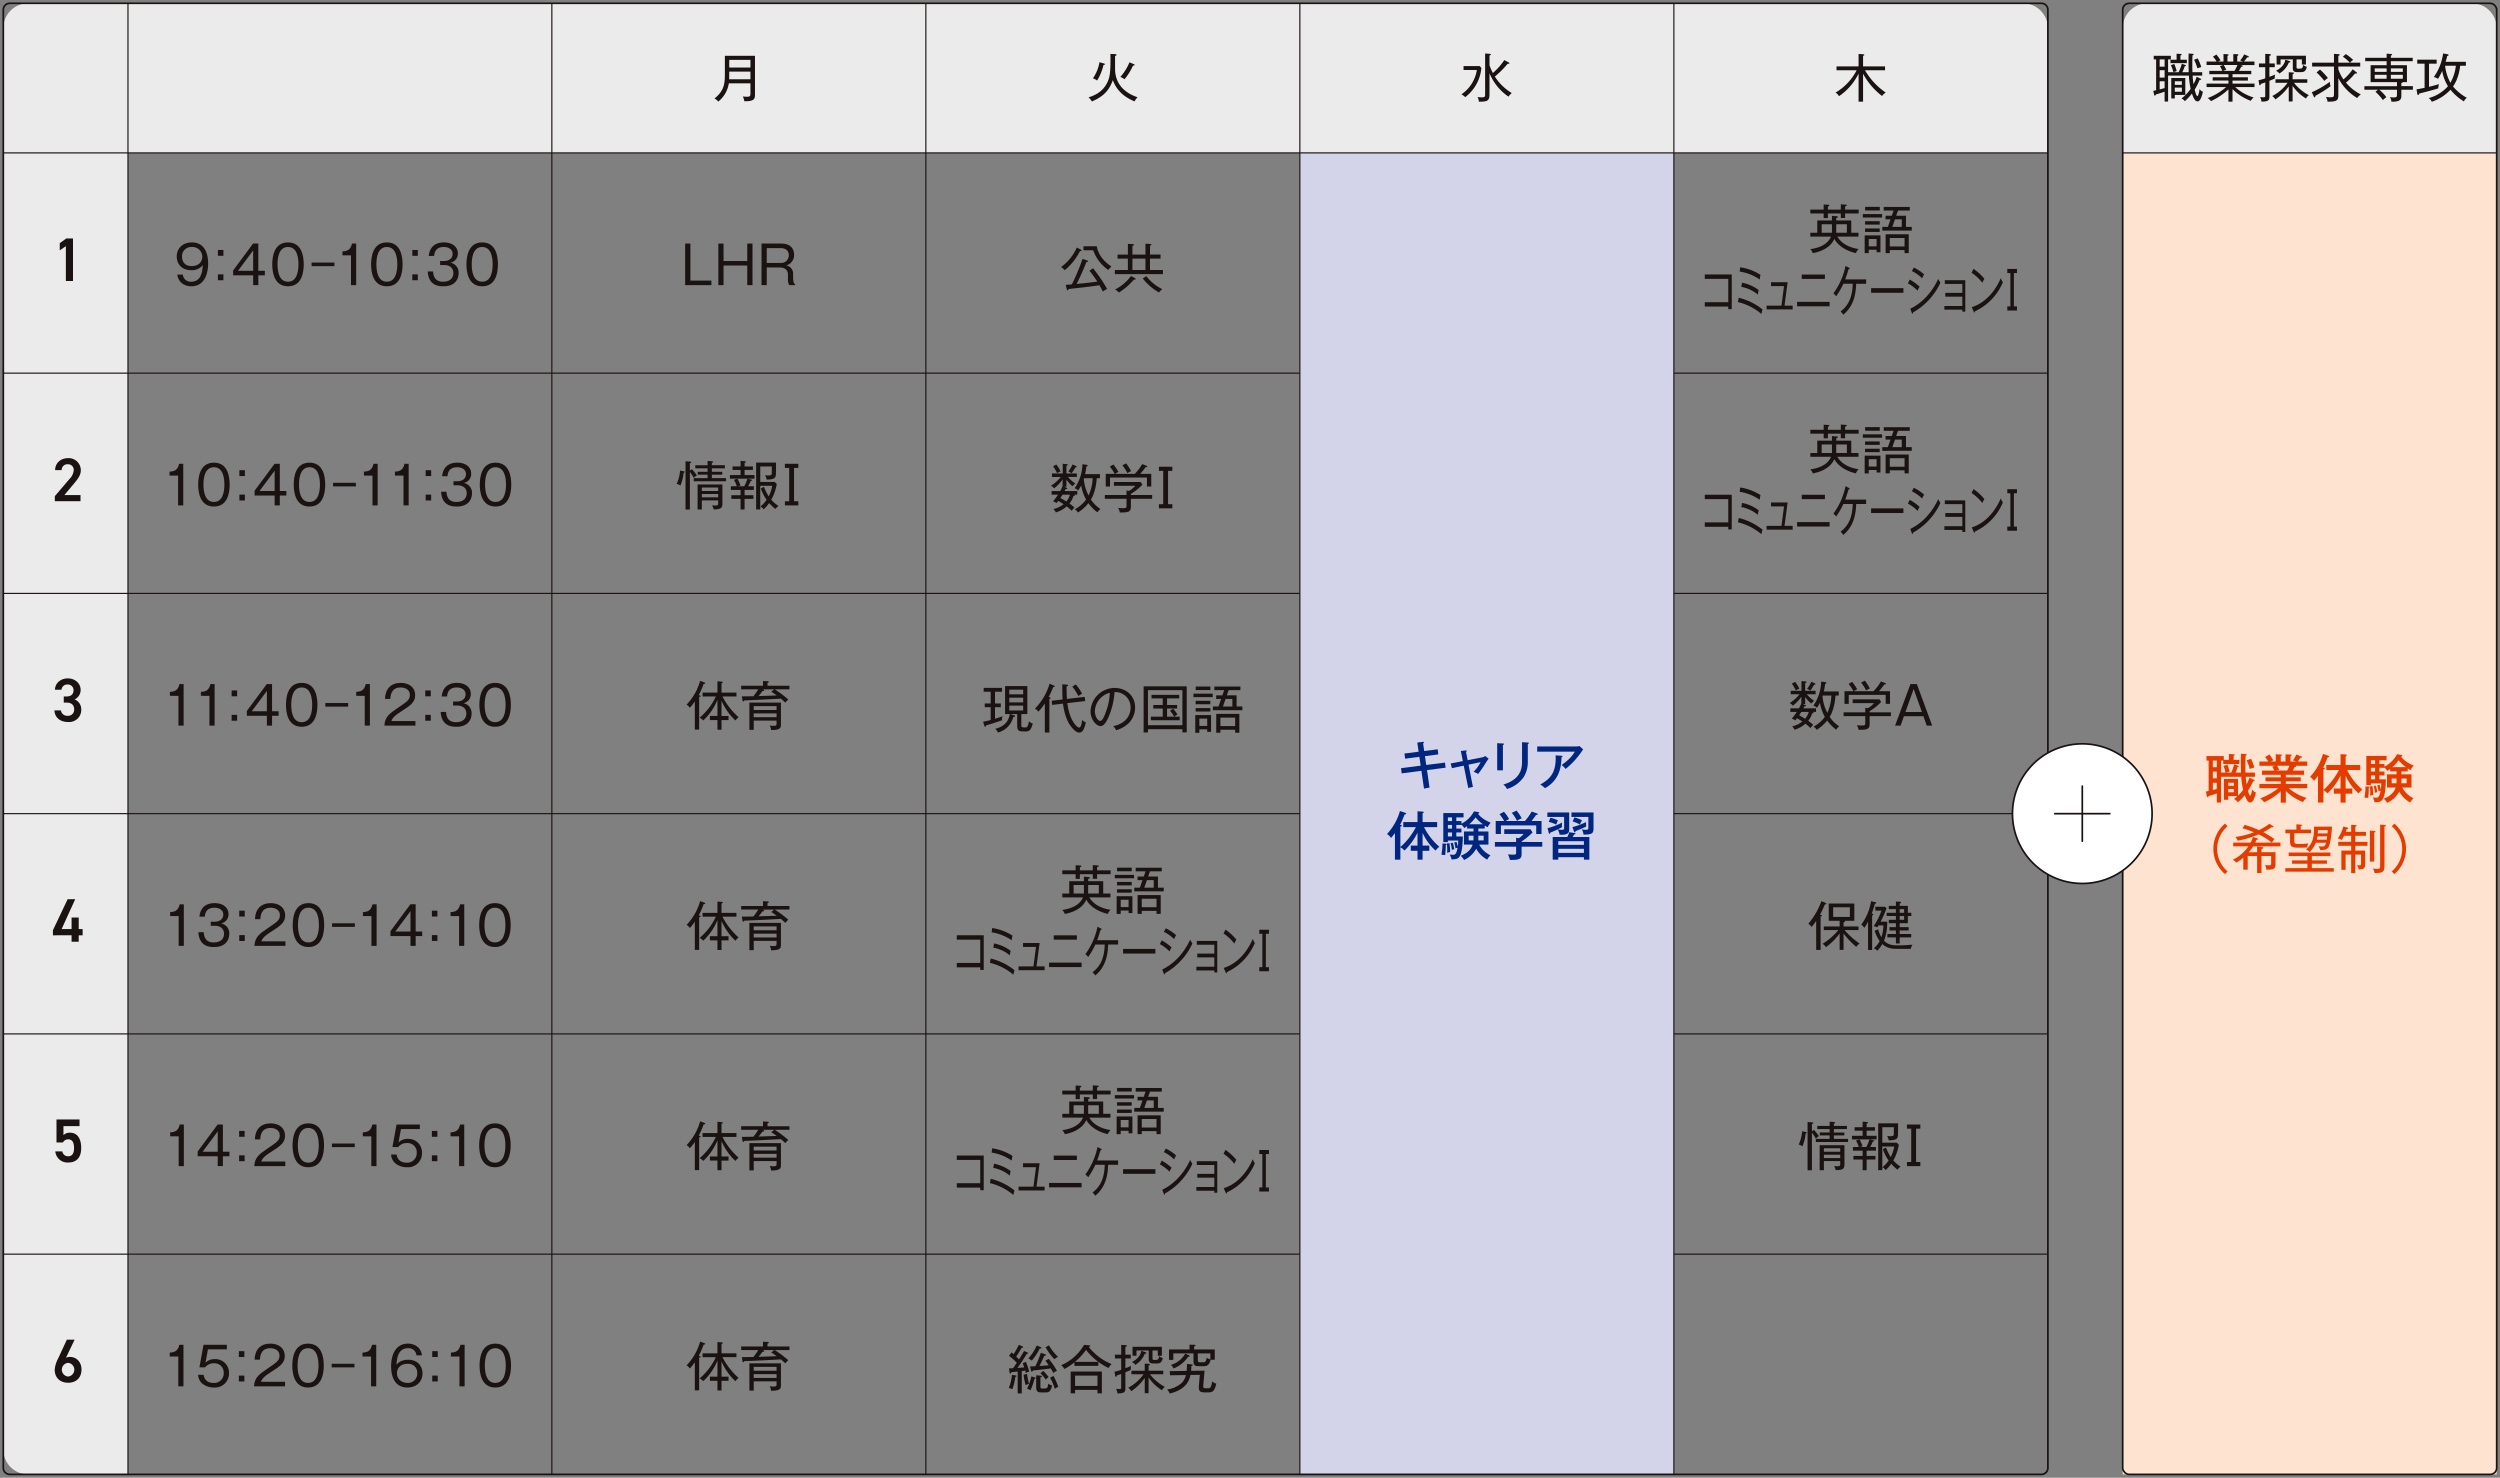 <svg id="point_txt2_250902" xmlns="http://www.w3.org/2000/svg" xmlns:xlink="http://www.w3.org/1999/xlink" width="1090.952" height="644.841" viewBox="0 0 1090.952 644.841">
  <rect x="0" y="0" width="1090.952" height="644.841" fill="#808080" stroke="none"/>
  <defs>
    <clipPath id="clip-path">
      <rect id="長方形_67" data-name="長方形 67" width="1090.952" height="644.84" fill="none"/>
    </clipPath>
  </defs>
  <rect id="長方形_53" data-name="長方形 53" width="163.212" height="576.677" transform="translate(567.234 66.724)" fill="#d3d4ea"/>
  <g id="グループ_8421" data-name="グループ 8421">
    <g id="グループ_8420" data-name="グループ 8420" clip-path="url(#clip-path)">
      <path id="パス_455" data-name="パス 455" d="M892.594,65.66H.375v-54.4A10.881,10.881,0,0,1,11.257.375H881.711a10.881,10.881,0,0,1,10.882,10.882Z" transform="translate(1.064 1.064)" fill="#ebebeb"/>
      <path id="パス_456" data-name="パス 456" d="M54.778,594.06H11.253A10.88,10.88,0,0,1,.375,583.178V17.383h54.4Z" transform="translate(1.064 49.341)" fill="#ebebeb"/>
      <path id="パス_457" data-name="パス 457" d="M94.24,26.175a6.349,6.349,0,0,0-.668-2.088,11.58,11.58,0,0,0,1.8.115c1.355,0,1.539-.2,1.539-1.654V18.376H87.472a12.678,12.678,0,0,1-4.606,7.957,5.586,5.586,0,0,0-1.635-1.359c4.215-3.355,4.514-6.552,4.514-10.54V6.342H98.888V22.863c0,2.153,0,3.378-4.648,3.313m2.668-12.943H87.657v1.359c0,.883-.023,1.585-.05,2h9.3Zm0-5.1H87.657v3.332h9.251Z" transform="translate(230.572 18.002)" fill="#1a1311"/>
      <path id="パス_458" data-name="パス 458" d="M143.847,26.849c-5.527-2.269-8.172-5.692-9.485-9.27-1.378,3.785-3.428,6.909-9.139,9.293a6.972,6.972,0,0,0-1.474-1.77c2.418-.795,6.564-2.311,8.567-7.343.71-1.793,1.152-4.011.99-11.631l2.1.092c.322.023.549.069.549.342s-.345.384-.622.453v5.6c0,8.955,7.619,11.65,9.83,12.444a5.621,5.621,0,0,0-1.313,1.793M130.29,10.935A22.934,22.934,0,0,1,127.5,17.76a6.232,6.232,0,0,0-1.819-.975,17.314,17.314,0,0,0,2.837-7.028l1.977.545c.184.046.392.111.392.319,0,.292-.23.292-.6.315m12.89.273a26.064,26.064,0,0,1-3.731,6.007,5.336,5.336,0,0,0-1.816-1.021A22.763,22.763,0,0,0,141.617,9.8l1.862.772c.257.111.392.157.392.338,0,.342-.392.319-.691.3" transform="translate(351.258 17.397)" fill="#1a1311"/>
      <path id="パス_459" data-name="パス 459" d="M174.129,11.567l.714.818A17.966,17.966,0,0,1,167.8,25.121a8.156,8.156,0,0,0-1.654-1.224,15.664,15.664,0,0,0,6.721-10.606h-5.8V11.567Zm4.257,12.218c0,2.99-.875,3.332-4.6,3.332a5.722,5.722,0,0,0-.622-2.042,11.441,11.441,0,0,0,1.819.138c1.5,0,1.5-.319,1.5-1.543V6.082l1.908.134c.234.023.576.046.576.319,0,.2-.253.3-.576.407v4.265a27.357,27.357,0,0,0,1.451,3.4,27.685,27.685,0,0,0,5-5.643l1.862.975c.161.092.369.2.369.384,0,.25-.3.25-.779.25a40.907,40.907,0,0,1-5.573,5.577,22.723,22.723,0,0,0,7.389,7.186,10.333,10.333,0,0,0-1.451,1.562,22.787,22.787,0,0,1-8.264-10.222Z" transform="translate(471.598 17.264)" fill="#1a1311"/>
      <path id="パス_460" data-name="パス 460" d="M220.689,26.965h-1.958V14.705a25.458,25.458,0,0,1-8.537,9.861A4.532,4.532,0,0,0,208.675,23a23.839,23.839,0,0,0,9.208-9.746h-8.775v-1.7h9.623V6.134l1.935.115c.161,0,.58.069.58.319,0,.157-.119.2-.557.384v4.6h9.6v1.7h-8.771a30.148,30.148,0,0,0,9.047,9.723,5.833,5.833,0,0,0-1.589,1.5,30.037,30.037,0,0,1-8.287-9.727Z" transform="translate(592.318 17.411)" fill="#1a1311"/>
      <path id="パス_461" data-name="パス 461" d="M12.573,45.662H9.457V30.473L6.793,32.3V29.157l2.852-2.046h2.929Z" transform="translate(19.281 76.953)" fill="#1a1311"/>
      <path id="パス_462" data-name="パス 462" d="M17.441,70.879H6.233v-2.2L12.6,61.2a6.121,6.121,0,0,0,1.885-3.9,2.473,2.473,0,0,0-2.633-2.553A2.488,2.488,0,0,0,9.215,57.3H6.367c0-3.144,2.526-5.216,5.589-5.216a5.283,5.283,0,0,1,5.62,5.27c0,2.338-1.612,4.165-2.794,5.593L10.4,68.192h7.044Z" transform="translate(17.692 147.845)" fill="#1a1311"/>
      <path id="パス_463" data-name="パス 463" d="M10.269,85h1.29c1.935,0,2.982-1.021,2.982-2.768a2.469,2.469,0,0,0-2.633-2.445,2.513,2.513,0,0,0-2.637,2.284H6.423c.084-2.986,2.61-4.948,5.593-4.948,3.255,0,5.62,2.23,5.62,5.028A4.539,4.539,0,0,1,15,86.291a4.641,4.641,0,0,1,2.9,4.491,5.288,5.288,0,0,1-5.669,5.378c-3.766,0-5.884-2.15-6.046-5.082H9.033A2.753,2.753,0,0,0,12.1,93.442,2.635,2.635,0,0,0,14.814,90.7c0-1.881-1.105-3.009-3.255-3.009h-1.29Z" transform="translate(17.556 218.917)" fill="#1a1311"/>
      <path id="パス_464" data-name="パス 464" d="M15.75,102.227,9.808,115.266h4.353v-5.055h3.117v5.055h1.7v2.714h-1.7v2.8H14.161v-2.8H6.016v-2.2l6.426-13.55Z" transform="translate(17.075 290.167)" fill="#1a1311"/>
      <path id="パス_465" data-name="パス 465" d="M9.621,137.318H6.8V127.265H16.856v2.929H9.84v3.927a3.789,3.789,0,0,1,2.848-1.075c3.09,0,4.89,2.391,4.89,6.691,0,4.061-1.935,6.318-5.643,6.318a5.326,5.326,0,0,1-5.646-4.837H9.356a2.466,2.466,0,0,0,2.526,2.123c1.585,0,2.579-1.048,2.579-3.493,0-2.556-.752-3.9-2.579-3.9a2.512,2.512,0,0,0-2.261,1.37" transform="translate(17.851 361.238)" fill="#1a1311"/>
      <path id="パス_466" data-name="パス 466" d="M11.14,160.181a4.014,4.014,0,0,1,1.773-.349c2.906,0,5,2.338,5,5.485,0,3.735-2.5,5.781-5.834,5.781-3.3,0-5.861-2.019-5.861-5.727a13.065,13.065,0,0,1,1.5-4.867l3.792-8.2H14.9Zm.94,8.2a3,3,0,0,0,0-5.969,2.995,2.995,0,0,0,0,5.969" transform="translate(17.652 432.311)" fill="#1a1311"/>
      <path id="パス_467" data-name="パス 467" d="M128.863,30.118a25.1,25.1,0,0,1-6.652,8.333,6.017,6.017,0,0,0-1.585-1.382,21.018,21.018,0,0,0,6.882-8.518l1.8.944c.226.115.3.207.3.345,0,.184-.207.23-.737.276m9.992,17.634c-.6-1.248-.99-1.912-1.474-2.741-3.547.484-3.957.553-6.284.829-1.125.138-6.191.691-7.2.825-.092.322-.207.553-.438.553-.2,0-.3-.273-.345-.461l-.461-1.908c.138,0,2.368-.184,2.691-.23a89.969,89.969,0,0,0,4.652-11.12l2.05.691c.115.046.342.142.342.345,0,.184-.2.253-.687.3a103.575,103.575,0,0,1-4.3,9.6c4.372-.415,4.856-.484,9.043-1.013a51.988,51.988,0,0,0-3.428-4.741l1.543-1.105a60.537,60.537,0,0,1,6.165,9.07,7.367,7.367,0,0,0-1.862,1.105m2.4-9.416a17.257,17.257,0,0,1-6.61-8.61h-4.234V28h5.8c.484,2.994,2.368,6.172,6.4,8.84a8.358,8.358,0,0,0-1.359,1.5" transform="translate(342.394 79.474)" fill="#1a1311"/>
      <path id="パス_468" data-name="パス 468" d="M126.744,40.986v-1.8h5.689V34.2h-4.51v-1.75h4.51V27.774l2.184.115c.3.023.461.115.461.322,0,.276-.411.368-.664.438v3.8H140.1V27.7l1.935.115c.507.023.645.138.645.322,0,.276-.418.392-.6.438v3.865h4.6V34.2h-4.6V39.19h5.635v1.8Zm8.752,2.4a3.552,3.552,0,0,1-.418-.05A27.878,27.878,0,0,1,128.5,49.02a6.193,6.193,0,0,0-1.658-1.336,19.29,19.29,0,0,0,6.948-5.892l1.708.944c.111.069.345.184.345.392,0,.184-.184.253-.345.253m4.6-9.185h-5.685V39.19H140.1ZM146.013,49a23.97,23.97,0,0,1-7.09-6.122l1.566-1.013a19.191,19.191,0,0,0,7,5.685A5.526,5.526,0,0,0,146.013,49" transform="translate(359.759 78.64)" fill="#1a1311"/>
      <path id="パス_469" data-name="パス 469" d="M129.626,66.191c.092.046.322.161.322.322,0,.207-.3.253-.645.253a9.208,9.208,0,0,1-1.723,3.29,19.534,19.534,0,0,1,2.161,1.773,9.56,9.56,0,0,0-1.171,1.4,22,22,0,0,0-2.215-1.912,12.447,12.447,0,0,1-4.74,2.626,4.738,4.738,0,0,0-1.056-1.474A10.536,10.536,0,0,0,125,70.36a26.637,26.637,0,0,0-2.326-1.428c-.253.322-.392.507-.737.944a4.561,4.561,0,0,0-1.539-.76,25.06,25.06,0,0,0,2.184-2.925h-2.806V64.625h3.75a18.949,18.949,0,0,0,1.056-2.184v-2.9a16.316,16.316,0,0,1-3.723,3.915,3.933,3.933,0,0,0-1.386-1.152,16.387,16.387,0,0,0,4.307-3.823h-3.842V56.96h4.694V52.726l1.658.138c.345.023.549.138.549.3,0,.184-.088.23-.595.392v3.4H130.8v1.52h-3.865a13.72,13.72,0,0,0,3.22,2.856,9.98,9.98,0,0,0-1.286,1.194,15.242,15.242,0,0,1-2.625-2.9v3.109h-.967l.99.434c.184.073.345.188.345.322,0,.322-.484.253-.718.23-.273.557-.322.645-.434.9h5.524v1.566ZM122.148,56.8a18.984,18.984,0,0,0-1.708-2.967l1.409-.783a13.84,13.84,0,0,1,1.862,3.04,6.043,6.043,0,0,0-1.562.71m2.414,9.393c-.253.392-.415.668-.967,1.474.806.415,1.935,1.059,2.622,1.5a8.2,8.2,0,0,0,1.589-2.971Zm5.57-11.876a19.932,19.932,0,0,1-1.635,2.553,5.741,5.741,0,0,0-1.424-.756,15.409,15.409,0,0,0,1.839-3.086l1.382.6c.322.138.438.207.438.368,0,.3-.415.322-.6.322M139.756,73.9a17.949,17.949,0,0,1-3.915-3.98,18.307,18.307,0,0,1-4.556,4.073,4.244,4.244,0,0,0-1.382-1.4,14.644,14.644,0,0,0,4.925-4.257,18.744,18.744,0,0,1-2.138-6.168,12.28,12.28,0,0,1-1.336,2.207,4.644,4.644,0,0,0-1.52-.986,19.2,19.2,0,0,0,3.4-10.475l1.869.276c.273.046.411.138.411.322,0,.276-.368.345-.572.415a25.059,25.059,0,0,1-.557,3.316h6.495v1.77h-1.409c-.345,5.524-2,8.448-2.53,9.324a14,14,0,0,0,4.142,4.1,9.559,9.559,0,0,0-1.332,1.474M133.933,59.01a3.03,3.03,0,0,1-.115.345,19.328,19.328,0,0,0,2.1,7.228,20,20,0,0,0,1.77-7.573Z" transform="translate(339.121 149.661)" fill="#1a1311"/>
      <path id="パス_470" data-name="パス 470" d="M136.978,68.146v3.339c0,2.487-1.171,2.622-4.833,2.645a5.9,5.9,0,0,0-.737-2.023,18.477,18.477,0,0,0,1.885.134c1.773,0,1.773-.065,1.773-1.447V68.146h-9.462V66.488h9.462v-2l1.105.207a9.475,9.475,0,0,0,2.695-2.211h-9.3V60.826h11.7L142,61.978a24.232,24.232,0,0,1-5.017,4.007v.5h9.274v1.658Zm7-5.362V58.872H127.862v3.911H126V57.26h3.915a22.764,22.764,0,0,0-2.119-3.178l1.539-.894a21.066,21.066,0,0,1,2.211,3.243,7.429,7.429,0,0,0-1.428.829h8.564A21.74,21.74,0,0,0,141.907,53l1.885.737c.138.046.3.138.3.3,0,.3-.392.3-.737.322a30.675,30.675,0,0,1-2.3,2.9h4.81v5.524Zm-8.544-5.823a16.485,16.485,0,0,0-2.184-3.432l1.631-.852a20.01,20.01,0,0,1,2.188,3.409,6.279,6.279,0,0,0-1.635.875" transform="translate(356.526 149.522)" fill="#1a1311"/>
      <path id="パス_471" data-name="パス 471" d="M131.754,71.2v-1.8h1.865V54.857h-1.865v-1.8H137.6v1.8h-1.862V69.405H137.6v1.8Z" transform="translate(373.98 150.612)" fill="#1a1311"/>
      <path id="パス_472" data-name="パス 472" d="M120.01,92.891c-2.487.94-6.076,2.023-6.955,2.253-.023.184-.065.576-.388.576-.23,0-.322-.276-.368-.438l-.53-1.75a32.951,32.951,0,0,0,3.293-.737v-5.57h-2.6V85.571h2.6V80.462H112V78.781h8.011v1.681h-3.063v5.109h2.533v1.654h-2.533v5.044c.852-.253,2.668-.875,3.29-1.106a4.787,4.787,0,0,0-.226,1.727m9.969,4.9c-2.418,0-3.343-.023-3.343-2.649V90.2H123.53l1.681.53c.161.046.457.138.457.392,0,.3-.319.345-.733.345a9.447,9.447,0,0,1-6.744,6.813,3.679,3.679,0,0,0-1.152-1.635c4.833-1.244,5.873-3.957,6.38-6.445h-2.073V78h9.711V90.2h-2.625v4.717c0,.99.073,1.128,1.5,1.128.944,0,1.359,0,1.819-2.672a4.419,4.419,0,0,0,1.681.967c-.944,3.455-1.8,3.455-3.451,3.455m-.741-18.229h-6.053v2.023h6.053Zm0,3.474h-6.053v2.073h6.053Zm0,3.478h-6.053v2.119h6.053Z" transform="translate(317.253 221.395)" fill="#1a1311"/>
      <path id="パス_473" data-name="パス 473" d="M125.586,79.2a38.743,38.743,0,0,1-1.954,4.33c.572.161.829.23.829.415,0,.253-.349.345-.534.392V99.02h-1.981V86.311a24.262,24.262,0,0,1-2.806,3.639,6.614,6.614,0,0,0-1.474-1.382,25.714,25.714,0,0,0,6.353-10.84l1.842.779c.345.138.391.28.391.369,0,.322-.438.322-.668.322m11.373,19.868c-1.451,0-3.109-1.912-4.1-3.409-2.073-3.128-2.695-7.113-2.99-9.231l-4.74.553-.161-1.816,4.741-.553c-.161-1.819-.138-5.481-.138-6.629l1.908.161c.392.019.6.111.6.322,0,.23-.161.273-.622.392,0,3.474.05,3.865.138,5.524l7.781-.9.184,1.816-7.781.9c.9,7.5,4.169,10.682,5.136,10.682.917,0,1.217-2.3,1.332-3.382a3,3,0,0,0,1.612,1.079c-.664,2.741-1.309,4.491-2.9,4.491m-.392-15.953a21.943,21.943,0,0,0-2.626-4.123l1.543-.963a25.465,25.465,0,0,1,2.741,4.073,9.727,9.727,0,0,0-1.658,1.013" transform="translate(333.995 220.629)" fill="#1a1311"/>
      <path id="パス_474" data-name="パス 474" d="M140.689,93.538a13.248,13.248,0,0,1-5.5,3.132,9.381,9.381,0,0,0-1.313-1.773c6.859-1.451,7.577-6.238,7.577-8.1a6.632,6.632,0,0,0-7-6.767,33.16,33.16,0,0,1-2.51,10.61c-1.263,2.994-2.368,4.215-3.635,4.215-1.7,0-4.326-2.672-4.326-6.445a10.6,10.6,0,0,1,10.448-10.2c4.929,0,9,3.293,9,8.541a9.826,9.826,0,0,1-2.741,6.79m-14.824-5.247c0,2.483,1.359,4.3,2.349,4.3.967,0,1.819-2.188,2.368-3.635a26.834,26.834,0,0,0,1.8-8.633,8.633,8.633,0,0,0-6.514,7.965" transform="translate(351.914 221.988)" fill="#1a1311"/>
      <path id="パス_475" data-name="パス 475" d="M146.931,98.122v-1.4H131.9v1.428h-1.889V78.028h18.8V98.122Zm0-18.436H131.9V94.994h15.028ZM133.189,92.829V91.263h5.159V87.7H134.23v-1.52h4.119V83.3h-4.883V81.759h12.087V83.3h-5.316v2.879h4.391V87.7h-4.391v3.566h3.105a15.965,15.965,0,0,0-1.793-2.579l1.332-.917a15.016,15.016,0,0,1,1.888,2.53,15.823,15.823,0,0,0-1.4.967h2.391v1.566Z" transform="translate(369.044 221.48)" fill="#1a1311"/>
      <path id="パス_476" data-name="パス 476" d="M135.678,81.174h8.4v1.5h-8.4Zm6.011,16.667V96.736h-3.432v1.5h-1.773V90.5h6.882v7.343Zm-5.044-13.557h6.4v1.5h-6.4Zm0,3.178h6.4v1.5h-6.4Zm.023-9.416h6.4v1.566h-6.4Zm5.021,14h-3.432v3.2h3.432Zm2.484-3.662V86.767h2.441l1.152-3.29H145.6V81.911h2.714l.783-2.276h-4.3V78.069h11.37v1.566h-5.132l-.806,2.276h4.28v4.856h2.514v1.612Zm9.711,9.83V96.9h-6.441V98.21h-1.819V89.991h10.084V98.21Zm0-6.606h-6.445v3.7h6.445Zm-1.217-8.126H149.7l-1.151,3.29h4.119Z" transform="translate(385.118 221.531)" fill="#1a1311"/>
      <path id="パス_477" data-name="パス 477" d="M117.538,166.9a28.031,28.031,0,0,1-1.263,5.339,9.236,9.236,0,0,0-1.589-.507,20.472,20.472,0,0,0,1.378-5.708l1.612.207c.276.046.368.23.368.322,0,.184-.184.253-.507.345m4.533-1.727c-.115-.576-.161-.806-.226-1.059-.695.115-1.063.161-1.5.23v9.757h-1.773v-9.55c-.76.092-1.566.161-2.764.276-.092.322-.18.576-.461.576s-.322-.345-.342-.53l-.234-1.7c.438,0,.944-.046,1.773-.069.392-.53.507-.714,1.635-2.368a30.041,30.041,0,0,0-3.409-3.063l1.155-1.474c.227.207.572.507.871.783a46.161,46.161,0,0,0,2.28-4.1l1.539.687a.484.484,0,0,1,.322.372c0,.25-.25.25-.645.23a42.689,42.689,0,0,1-2.368,3.865c.253.253.576.576,1.24,1.221,1.474-2.4,1.846-2.994,2.169-3.662l1.378.576c.207.092.441.184.441.369,0,.207-.28.23-.58.23-.507.829-1.958,3.247-4.1,6.215.553-.023,2.441-.184,2.925-.23-.1-.3-.507-1.539-.626-1.862l1.386-.553a30.612,30.612,0,0,1,1.447,4.257,9.452,9.452,0,0,0-1.543.576m-.042,5.316a35.1,35.1,0,0,1-.879-4.51l1.5-.415a30.519,30.519,0,0,0,.871,4.326,9.77,9.77,0,0,0-1.493.6m3.842-2.737a22.049,22.049,0,0,1-1.746,5.017,4.466,4.466,0,0,0-1.474-.76,19.928,19.928,0,0,0,1.885-5.362l1.313.415c.392.115.553.18.553.368,0,.253-.349.3-.53.322m2.737-13.258a2,2,0,0,1-.388-.027,25.809,25.809,0,0,1-3.5,5.32,7.147,7.147,0,0,0-1.5-.944,20.514,20.514,0,0,0,3.658-5.639l1.662.645c.273.111.411.253.411.415,0,.18-.138.23-.345.23m5.5,10.679a17.625,17.625,0,0,0-1.106-1.981c-3.5.461-5.481.668-7.781.9-.046.115-.207.507-.507.507-.23,0-.273-.253-.322-.438l-.434-1.842c.365,0,2.023-.069,2.345-.092a43.627,43.627,0,0,0,2.368-5.869l1.8.6c.322.115.438.207.438.368,0,.253-.207.276-.71.345-.322.714-1.773,3.842-2.119,4.464,1.29-.069,2.3-.161,4.027-.322a21.99,21.99,0,0,0-1.447-2l1.47-.806a32.889,32.889,0,0,1,3.589,5.224,5.857,5.857,0,0,0-1.608.944m-3.589,8.495c-2.537,0-2.81,0-3.343-.461-.461-.368-.526-1.451-.526-1.612v-5.412l1.75.161c.461.05.687.142.687.349,0,.253-.276.322-.6.388v4.076c0,.507.138.806.783.806,2.3,0,2.349,0,2.649-2.142a3.122,3.122,0,0,0,1.681.76c-.672,3.086-1.681,3.086-3.082,3.086m.319-5.57a15.99,15.99,0,0,0-2.349-2.81l1.244-1.013a21.983,21.983,0,0,1,2.349,2.695,5.656,5.656,0,0,0-1.244,1.129m3.8-8.909a23.264,23.264,0,0,1-3.892-5.247l1.5-.806a20.735,20.735,0,0,0,3.957,5.017,4.415,4.415,0,0,0-1.562,1.036m.115,12.913a21.231,21.231,0,0,0-2.05-4.833l1.474-.806a26.506,26.506,0,0,1,2.115,4.787,6.158,6.158,0,0,0-1.539.852" transform="translate(325.533 433.963)" fill="#1a1311"/>
      <path id="パス_478" data-name="パス 478" d="M141.336,162.995a26.887,26.887,0,0,1-9.85-7.919,27.242,27.242,0,0,1-4.856,5.251h10.218v1.723H126.42v-1.562a24.361,24.361,0,0,1-4.4,2.944,5.72,5.72,0,0,0-1.382-1.658,21.2,21.2,0,0,0,9.992-8.882l2.28.207c.2.023.438.134.438.3,0,.188-.211.253-.695.392a24.472,24.472,0,0,0,9.992,7.485,5.623,5.623,0,0,0-1.313,1.723m-4.856,11.051v-1.52H126.7v1.52h-1.912v-9.508h13.6v9.508Zm0-7.758H126.7v4.51h9.784Z" transform="translate(342.442 433.98)" fill="#1a1311"/>
      <path id="パス_479" data-name="パス 479" d="M133.8,163.81c-.438.207-.9.438-2.349,1.033v6.909c0,1.516-.207,2.349-3.5,2.3a4.375,4.375,0,0,0-.58-2,8.232,8.232,0,0,0,1.2.1c1.033,0,1.056-.115,1.056-.714v-5.873c-.668.253-1.24.438-1.885.645-.073.253-.161.6-.461.6-.234,0-.257-.226-.3-.526l-.28-1.681a20.111,20.111,0,0,0,2.925-.852v-4.925h-2.741v-1.658h2.741V152.9l2,.115c.322.023.441.115.441.3,0,.319-.368.411-.622.48v3.363H133.8v1.658h-2.349v4.257a25.335,25.335,0,0,0,2.46-1.013,7.467,7.467,0,0,0-.111,1.75m13.6,8.863a19.251,19.251,0,0,1-5.827-5.6v6.905H139.9V167.31a22.95,22.95,0,0,1-5.85,5.773,5.277,5.277,0,0,0-1.378-1.493,18.772,18.772,0,0,0,6.7-5.873H134.1v-1.562h5.8v-3.109l1.839.115c.161,0,.4.023.4.276,0,.23-.257.346-.557.461v2.257h6.4v1.562h-5.819a20.667,20.667,0,0,0,6.487,5.481,5.04,5.04,0,0,0-1.24,1.474m-7.481-15.93a9.838,9.838,0,0,1-4.142,4.856,3.62,3.62,0,0,0-1.474-1.221c3.336-1.723,3.888-3.819,4.1-4.9l1.724.576c.257.092.464.161.464.369,0,.3-.484.322-.668.322M145.3,161h-1.589c-.99,0-2.069-.138-2.069-1.793v-3.869H136.3v2.28h-1.727v-3.892h12.8v3.892H145.6v-2.28h-2.322v3.428c0,.557.226.695.733.695,1.612,0,1.935,0,2.142-1.681a3.867,3.867,0,0,0,1.631.848c-.365,1.543-.917,2.372-2.484,2.372" transform="translate(359.643 433.994)" fill="#1a1311"/>
      <path id="パス_480" data-name="パス 480" d="M143.151,161.437c.345.023.737.069.737.322,0,.322-.461.392-.622.415a20.419,20.419,0,0,1-.115,2.1l5.9-.069c-.023.276-.58,6.1-.58,6.882s.3.806,1.773.806c1.175,0,1.635-.023,2.119-3.017a3.429,3.429,0,0,0,1.8.967c-.875,3.8-1.8,3.846-4.122,3.846-2.4,0-3.5,0-3.5-2.142,0-.622.322-4.537.441-5.524l-4.1.069c-.388,1.77-1.428,6.307-9.066,8.08a4.771,4.771,0,0,0-1.129-1.75,11.681,11.681,0,0,0,6.284-2.787,6.659,6.659,0,0,0,1.912-3.524l-6.928.115-.115-1.816,7.366-.092a19.823,19.823,0,0,0,.138-3.04Zm10.337-6.468v4.468h-1.8c-.645,2.645-1.912,2.806-2.948,2.806h-2.484c-1.428,0-2.05-.507-2.05-2.1v-3.474h-8.79V159.5h-1.889v-4.533h8.955v-2.1l2.069.046c.392,0,.53.092.53.253,0,.322-.392.415-.622.461v1.336Zm-11.323,2.487c.18.069.411.184.411.369,0,.276-.411.276-.691.276a13.562,13.562,0,0,1-6.4,5.155,4.976,4.976,0,0,0-1.128-1.589,10.4,10.4,0,0,0,6.218-4.856Zm3.934-.783V159.5c0,.944.273,1.036.917,1.036h1.474c.829,0,1.221-.253,1.474-1.977a4.17,4.17,0,0,0,1.612.714v-2.6Z" transform="translate(376.609 433.926)" fill="#1a1311"/>
      <path id="パス_481" data-name="パス 481" d="M135.941,102.315v2h-1.869v-2h-5.639v2.023h-1.842v-2.023h-5.823v-1.681h5.823V98.4l1.984.115c.249.023.484.069.484.3,0,.345-.464.438-.626.461v1.359h5.639v-2.28l2.165.115c.322.023.415.138.415.3,0,.3-.368.368-.71.438v1.428h5.915v1.681Zm4.741,17.308c-3.316-.691-7.527-2.695-9.439-6.191-2.119,4.9-8.356,6.03-9.389,6.215a4.84,4.84,0,0,0-1.086-1.75c3.132-.438,7.485-1.7,9.024-5.478h-9.024v-1.681H123.8v-5.362h6.4v-2l2.142.161c.207.019.434.065.434.342,0,.3-.411.392-.71.438v1.059h6.56v5.362h3.151v1.681h-9.228c2.53,4.215,7.293,5.086,9.3,5.431a3.789,3.789,0,0,0-1.175,1.773m-10.475-12.59h-4.491v3.708h4.491Zm6.514,0h-4.648v3.708h4.648Z" transform="translate(342.797 279.175)" fill="#1a1311"/>
      <path id="パス_482" data-name="パス 482" d="M126.738,101.77h8.4v1.5h-8.4Zm6.011,16.667v-1.105h-3.432v1.5h-1.773v-7.735h6.882v7.343Zm-5.044-13.558h6.4v1.5h-6.4Zm0,3.178h6.4v1.5h-6.4Zm.023-9.416h6.4v1.566h-6.4Zm5.021,14h-3.432v3.2h3.432Zm2.483-3.662v-1.612h2.441l1.151-3.29H136.66v-1.566h2.714l.783-2.276h-4.3V98.665h11.37v1.566h-5.132l-.806,2.276h4.28v4.856h2.514v1.612Zm9.711,9.83v-1.313H138.5v1.313h-1.819v-8.218h10.084v8.218Zm0-6.606H138.5v3.7h6.445Zm-1.217-8.126H140.76l-1.152,3.29h4.119Z" transform="translate(359.742 279.993)" fill="#1a1311"/>
      <path id="パス_483" data-name="パス 483" d="M108.772,120.321v-1.912h10.245V108.237H108.772v-1.912h11.753v15.124h-1.508v-1.129Z" transform="translate(308.747 301.802)" fill="#1a1311"/>
      <path id="パス_484" data-name="パス 484" d="M112.888,118.808a26.6,26.6,0,0,1,10.375,5.086c-.081.322-.415,1.543-.48,2a24.4,24.4,0,0,0-10.245-5.2Zm.63-13.3a22.418,22.418,0,0,1,8.871,3.313,11.493,11.493,0,0,0-.315,2.05,21.218,21.218,0,0,0-8.775-3.5Zm.814,6.721a17.931,17.931,0,0,1,7.259,3.22,9.821,9.821,0,0,0-.349,2,15.419,15.419,0,0,0-7.228-3.385Z" transform="translate(319.439 299.47)" fill="#1a1311"/>
      <path id="パス_485" data-name="パス 485" d="M115.8,119.061v-1.635h6.5l1.109-8.518h-5.666v-1.7h7.243l-1.363,10.218h3.551v1.635Z" transform="translate(328.683 304.305)" fill="#1a1311"/>
      <path id="パス_486" data-name="パス 486" d="M119.265,118.257h14.187v1.935H119.265Zm2.038-11.926h10.1v1.912H121.3Z" transform="translate(338.531 301.818)" fill="#1a1311"/>
      <path id="パス_487" data-name="パス 487" d="M133.321,113.135c-.115,3.823-.795,9.6-5.635,13.488a9.6,9.6,0,0,0-1.163-1.424c3.965-2.925,5.159-7.136,5.3-12.064h-4.092a34.867,34.867,0,0,1-3.117,5.435,11.451,11.451,0,0,0-1.224-1.244,30.745,30.745,0,0,0,5.286-11.972l1.512.783c.1.046.28.138.28.322,0,.23-.334.322-.5.368-.4,1.382-.76,2.626-1.443,4.4h9.136v1.912Z" transform="translate(350.253 299.045)" fill="#1a1311"/>
      <rect id="長方形_54" data-name="長方形 54" width="14.106" height="2.027" transform="translate(490.085 414.091)" fill="#1a1311"/>
      <path id="パス_488" data-name="パス 488" d="M136.1,115.637a17.81,17.81,0,0,0-4.241-3.2l.829-1.635A21.515,21.515,0,0,1,137,113.913a7.675,7.675,0,0,0-.9,1.723m-1.984,9.485c-.019.23-.054.553-.269.553-.115,0-.2-.184-.265-.368l-.679-1.8c4.99-2.372,9.331-6.859,12.2-13a12.146,12.146,0,0,0,.963,1.658,28.664,28.664,0,0,1-11.949,12.959m3.961-14.87a16.55,16.55,0,0,0-4.46-3.174l.829-1.543a18.6,18.6,0,0,1,4.51,3.017,8.991,8.991,0,0,0-.879,1.7" transform="translate(374.275 299.555)" fill="#1a1311"/>
      <path id="パス_489" data-name="パス 489" d="M143.848,120.715v-.875H136.01v-1.608h7.838v-4.076h-7.439V112.5h7.439v-3.888h-7.654v-1.635h8.932v13.742Z" transform="translate(386.06 303.64)" fill="#1a1311"/>
      <path id="パス_490" data-name="パス 490" d="M143.808,111.783a19.375,19.375,0,0,0-4.71-4.4l.864-1.7a23.105,23.105,0,0,1,4.737,4.349,13.281,13.281,0,0,0-.891,1.75m-3.236,12.429c-.015.392-.05.53-.234.53-.115,0-.211-.161-.261-.276l-.894-2.073c5.286-1.585,9.861-6.168,12.663-12.636a13.9,13.9,0,0,0,.91,1.8,24.315,24.315,0,0,1-12.183,12.659" transform="translate(394.826 299.981)" fill="#1a1311"/>
      <path id="パス_491" data-name="パス 491" d="M143.163,123.836v-1.8h1.347V107.492h-1.347v-1.8h4.215v1.8H146.03V122.04h1.347v1.8Z" transform="translate(406.364 300.013)" fill="#1a1311"/>
      <path id="パス_492" data-name="パス 492" d="M135.941,127.356v2h-1.869v-2h-5.639v2.023h-1.842v-2.023h-5.823v-1.681h5.823v-2.23l1.984.111c.249.027.484.069.484.3,0,.342-.464.434-.626.461v1.355h5.639v-2.28l2.165.119c.322.023.415.134.415.3,0,.3-.368.372-.71.441v1.424h5.915v1.681Zm4.741,17.308c-3.316-.687-7.527-2.691-9.439-6.188-2.119,4.9-8.356,6.026-9.389,6.211a4.859,4.859,0,0,0-1.086-1.746c3.132-.438,7.485-1.7,9.024-5.481h-9.024v-1.677H123.8v-5.362h6.4v-2l2.142.161c.207.023.434.069.434.345,0,.3-.411.392-.71.438v1.059h6.56v5.362h3.151v1.677h-9.228c2.53,4.215,7.293,5.09,9.3,5.435a3.776,3.776,0,0,0-1.175,1.77m-10.475-12.59h-4.491v3.708h4.491Zm6.514,0h-4.648v3.708h4.648Z" transform="translate(342.797 350.253)" fill="#1a1311"/>
      <path id="パス_493" data-name="パス 493" d="M126.738,126.812h8.4v1.5h-8.4Zm6.011,16.667v-1.106h-3.432v1.5h-1.773v-7.735h6.882v7.343Zm-5.044-13.557h6.4v1.5h-6.4Zm0,3.178h6.4v1.5h-6.4Zm.023-9.416h6.4v1.566h-6.4Zm5.021,14h-3.432v3.2h3.432Zm2.483-3.662v-1.612h2.441l1.151-3.29H136.66v-1.566h2.714l.783-2.276h-4.3v-1.566h11.37v1.566h-5.132l-.806,2.276h4.28v4.856h2.514v1.612Zm9.711,9.83v-1.313H138.5v1.313h-1.819v-8.218h10.084v8.218Zm0-6.606H138.5v3.7h6.445Zm-1.217-8.126H140.76l-1.152,3.29h4.119Z" transform="translate(359.742 351.074)" fill="#1a1311"/>
      <path id="パス_494" data-name="パス 494" d="M108.772,145.362v-1.912h10.245V133.279H108.772v-1.912h11.753v15.124h-1.508v-1.128Z" transform="translate(308.747 372.882)" fill="#1a1311"/>
      <path id="パス_495" data-name="パス 495" d="M112.888,143.85a26.6,26.6,0,0,1,10.375,5.086c-.081.322-.415,1.543-.48,2a24.4,24.4,0,0,0-10.245-5.2Zm.63-13.3a22.418,22.418,0,0,1,8.871,3.313,11.5,11.5,0,0,0-.315,2.05,21.217,21.217,0,0,0-8.775-3.5Zm.814,6.721a17.93,17.93,0,0,1,7.259,3.22,9.82,9.82,0,0,0-.349,2,15.418,15.418,0,0,0-7.228-3.386Z" transform="translate(319.439 370.551)" fill="#1a1311"/>
      <path id="パス_496" data-name="パス 496" d="M115.8,144.1v-1.635h6.5l1.109-8.518h-5.666v-1.7h7.243l-1.363,10.218h3.551V144.1Z" transform="translate(328.683 375.385)" fill="#1a1311"/>
      <path id="パス_497" data-name="パス 497" d="M119.265,143.3h14.187v1.935H119.265Zm2.038-11.922h10.1v1.912H121.3Z" transform="translate(338.531 372.899)" fill="#1a1311"/>
      <path id="パス_498" data-name="パス 498" d="M133.321,138.176c-.115,3.823-.795,9.6-5.635,13.488a9.6,9.6,0,0,0-1.163-1.424c3.965-2.925,5.159-7.136,5.3-12.064h-4.092a34.862,34.862,0,0,1-3.117,5.435,11.443,11.443,0,0,0-1.224-1.244,30.746,30.746,0,0,0,5.286-11.972l1.512.783c.1.046.28.138.28.322,0,.23-.334.322-.5.369-.4,1.382-.76,2.625-1.443,4.4h9.136v1.912Z" transform="translate(350.253 370.123)" fill="#1a1311"/>
      <rect id="長方形_55" data-name="長方形 55" width="14.106" height="2.027" transform="translate(490.085 510.21)" fill="#1a1311"/>
      <path id="パス_499" data-name="パス 499" d="M136.1,140.679a17.812,17.812,0,0,0-4.241-3.2l.829-1.635A21.513,21.513,0,0,1,137,138.955a7.674,7.674,0,0,0-.9,1.723m-1.984,9.485c-.019.23-.054.553-.269.553-.115,0-.2-.184-.265-.368l-.679-1.8c4.99-2.372,9.331-6.859,12.2-13a12.138,12.138,0,0,0,.963,1.658,28.664,28.664,0,0,1-11.949,12.959m3.961-14.87a16.551,16.551,0,0,0-4.46-3.174l.829-1.543a18.6,18.6,0,0,1,4.51,3.017,8.991,8.991,0,0,0-.879,1.7" transform="translate(374.275 370.637)" fill="#1a1311"/>
      <path id="パス_500" data-name="パス 500" d="M143.848,145.756v-.875H136.01v-1.608h7.838V139.2h-7.439v-1.658h7.439V133.65h-7.654v-1.635h8.932v13.742Z" transform="translate(386.06 374.72)" fill="#1a1311"/>
      <path id="パス_501" data-name="パス 501" d="M143.808,136.825a19.376,19.376,0,0,0-4.71-4.4l.864-1.7a23.1,23.1,0,0,1,4.737,4.349,13.284,13.284,0,0,0-.891,1.75m-3.236,12.429c-.015.392-.05.53-.234.53-.115,0-.211-.161-.261-.276l-.894-2.073c5.286-1.585,9.861-6.168,12.663-12.636a13.908,13.908,0,0,0,.91,1.8,24.315,24.315,0,0,1-12.183,12.659" transform="translate(394.826 371.062)" fill="#1a1311"/>
      <path id="パス_502" data-name="パス 502" d="M143.163,148.877v-1.8h1.347V132.533h-1.347v-1.8h4.215v1.8H146.03v14.548h1.347v1.8Z" transform="translate(406.364 371.093)" fill="#1a1311"/>
      <path id="パス_503" data-name="パス 503" d="M80.173,27.69V43.85h9.162v1.981H77.893V27.69Z" transform="translate(221.098 78.598)" fill="#1a1311"/>
      <path id="パス_504" data-name="パス 504" d="M83.925,27.69V35.31H94.281V27.69h2.28V45.831h-2.28V37.267H83.925v8.564H81.668V27.69Z" transform="translate(231.812 78.598)" fill="#1a1311"/>
      <path id="パス_505" data-name="パス 505" d="M95.142,27.69c4.741,0,5.635,2.971,5.635,4.81a4.554,4.554,0,0,1-3.5,4.721,3.636,3.636,0,0,1,3.082,3.888v1.336c0,2.326.534,2.76.921,3.109v.273H98.662a5.152,5.152,0,0,1-.553-2.967V41.317c0-1.612-.806-3.2-3.685-3.2h-5.57v7.708h-2.28V27.69Zm-6.287,1.981v6.468h6.076a3.279,3.279,0,0,0,3.547-3.359c0-1.662-.967-3.109-3.708-3.109Z" transform="translate(245.741 78.597)" fill="#1a1311"/>
      <path id="パス_506" data-name="パス 506" d="M79.965,57.541a21.181,21.181,0,0,1-1.382,5.593,6.2,6.2,0,0,0-1.654-.737,17.533,17.533,0,0,0,1.493-5.823l1.451.3c.3.069.53.092.53.345s-.3.3-.438.322m4.441,2.253a20.341,20.341,0,0,0-1.723-2.6V73.6H80.79V52.543l1.958.138c.138,0,.557.092.557.3,0,.23-.3.322-.622.415v3.2l.871-.618a19.639,19.639,0,0,1,2.188,2.714,5.892,5.892,0,0,0-1.336,1.105m-.023,1.474V59.909h6.03v-1.52h-4.3V57.126h4.3v-1.5H85.051V54.271h5.362V52.4l1.865.138c.253.023.553.138.553.3,0,.184-.184.253-.553.392v1.036h5.685v1.359H92.279v1.5h4.556v1.263H92.279v1.52h6.191v1.359Zm8.679,12.291a4.719,4.719,0,0,0-.737-1.842,8.851,8.851,0,0,0,1.474.142c1.24,0,1.24-.392,1.24-1.244V69.6H87.907v3.98H86.061V62.673H96.885v8.011c0,2.207-.4,2.806-3.823,2.875m1.977-9.55H87.907v1.5h7.132Zm0,2.806H87.907v1.474h7.132Z" transform="translate(218.361 148.75)" fill="#1a1311"/>
      <path id="パス_507" data-name="パス 507" d="M90.624,60.157l1.658.368c.184.046.388.115.388.3,0,.253-.3.276-.622.3a15.265,15.265,0,0,1-1.129,2.345h2.514v1.589H89.381v2.3h3.846V68.95H89.381V73.6H87.63V68.95H83.6V67.361H87.63v-2.3H83.393V63.469h2.579a11.13,11.13,0,0,0-1.267-2.806l1.589-.484a20.554,20.554,0,0,1,1.313,2.994l-1.267.3H89.22A15.509,15.509,0,0,0,90.6,60.157H82.982V58.567H87.63v-2.23h-3.5v-1.52h3.5V52.4l1.819.138c.207.023.484.046.484.276s-.276.322-.553.415v1.589h3.635v1.52H89.381v2.23h4.326v1.589Zm12.2,13.212a20.124,20.124,0,0,1-2.714-2.576,14.456,14.456,0,0,1-2.418,2.737,5.208,5.208,0,0,0-1.382-1.244,13.987,13.987,0,0,0,2.672-2.921,18.061,18.061,0,0,1-2.51-4.952l1.359-.714A21.346,21.346,0,0,0,99.9,67.845a14.827,14.827,0,0,0,1.524-4.579H96.217v10.31H94.424V53.136H103.1c0,.944,0,4.464-.042,5.178-.1,1.543-.741,2.211-4.053,2.234a5.186,5.186,0,0,0-.718-1.935,6.5,6.5,0,0,0,1.451.138c1.474,0,1.5-.461,1.5-.99,0-.438.027-2.184.027-2.944H96.217v6.767h6.33l.875.9a20.92,20.92,0,0,1-2.4,6.859,14.447,14.447,0,0,0,3.155,2.691,7.483,7.483,0,0,0-1.359,1.336" transform="translate(235.542 148.733)" fill="#1a1311"/>
      <path id="パス_508" data-name="パス 508" d="M89.232,70.869v-1.8H91.1V54.525H89.232v-1.8h5.846v1.8H93.217V69.073h1.862v1.8Z" transform="translate(253.284 149.668)" fill="#1a1311"/>
      <path id="パス_509" data-name="パス 509" d="M85.494,78.72a37.528,37.528,0,0,1-2.142,4.929c.668.134.806.18.806.342,0,.3-.345.369-.622.415V98.676H81.648V86.385a23.153,23.153,0,0,1-2.161,2.764,5.052,5.052,0,0,0-1.432-1.382,24.279,24.279,0,0,0,5.9-10.36l1.793.622c.211.069.441.253.441.368,0,.184-.184.322-.691.322M99.4,94.7a25.45,25.45,0,0,1-6.1-8.656v6.675h3.059v1.8H93.3v4.211H91.524V94.511h-3.29v-1.8h3.29V85.694a25.2,25.2,0,0,1-6.191,8.978,5.55,5.55,0,0,0-1.589-1.2,27.1,27.1,0,0,0,7.09-9.278h-5.8V82.52h6.491V77.591l1.773.138c.273.023.553.115.553.3,0,.161-.161.276-.553.415V82.52h6.51V84.2h-6.1a31.208,31.208,0,0,0,7.044,9.07A5.724,5.724,0,0,0,99.4,94.7" transform="translate(221.557 219.718)" fill="#1a1311"/>
      <path id="パス_510" data-name="パス 510" d="M98.923,81.059a48.678,48.678,0,0,1,5.892,4.418,14.068,14.068,0,0,0-1.286,1.4c-.484-.511-1.175-1.105-1.935-1.75-8.333.438-9.251.484-11.166.576-.783.023-4.188.161-4.879.207-.115.365-.276.438-.392.438-.23,0-.3-.322-.322-.461l-.276-1.75c3.247-.023,3.593-.046,5.044-.069a24.472,24.472,0,0,0,2.1-3.013H84.26v-1.57h9.527V77.42l2.008.092c.207,0,.53.046.53.3,0,.276-.28.322-.58.392v1.286h9.577v1.57ZM97.311,98.827a4.389,4.389,0,0,0-.622-1.981,11.127,11.127,0,0,0,1.708.138c1.309,0,1.309-.253,1.309-1.313V94.7H89.741v4.053H87.853v-11.9h13.765V96.11c0,1.681,0,2.695-4.307,2.718m2.4-10.429H89.737v1.681h9.969Zm0,3.155H89.737v1.658h9.969ZM97.38,82.114l1.313-1.056H93.561l.345.092c.138.042.365.111.365.342,0,.322-.273.322-.779.345A20.053,20.053,0,0,1,91.86,84c1.4-.046,4.552-.161,7.915-.276-.737-.53-1.612-1.152-2.4-1.612" transform="translate(239.17 219.755)" fill="#1a1311"/>
      <path id="パス_511" data-name="パス 511" d="M85.494,103.756a37.53,37.53,0,0,1-2.142,4.929c.668.134.806.18.806.342,0,.3-.345.368-.622.415v14.271H81.648V111.421a23.149,23.149,0,0,1-2.161,2.764,5.053,5.053,0,0,0-1.432-1.382,24.289,24.289,0,0,0,5.9-10.356l1.793.618c.211.069.441.253.441.369,0,.184-.184.322-.691.322m13.9,15.976a25.45,25.45,0,0,1-6.1-8.656v6.675h3.059v1.8H93.3v4.211H91.524v-4.211h-3.29v-1.8h3.29V110.73a25.2,25.2,0,0,1-6.191,8.978,5.55,5.55,0,0,0-1.589-1.2,27.1,27.1,0,0,0,7.09-9.278h-5.8v-1.677h6.491v-4.929l1.773.138c.273.023.553.115.553.3,0,.161-.161.276-.553.415v4.076h6.51v1.677h-6.1a31.207,31.207,0,0,0,7.044,9.07,5.725,5.725,0,0,0-1.359,1.428" transform="translate(221.557 290.793)" fill="#1a1311"/>
      <path id="パス_512" data-name="パス 512" d="M98.923,106.093a49.5,49.5,0,0,1,5.892,4.418,15.01,15.01,0,0,0-1.286,1.409c-.484-.51-1.175-1.105-1.935-1.75-8.333.438-9.251.484-11.166.576-.783.023-4.188.161-4.879.207-.115.365-.276.438-.392.438-.23,0-.3-.322-.322-.461l-.276-1.75c3.247-.023,3.593-.046,5.044-.069a24.246,24.246,0,0,0,2.1-3.017H84.26v-1.566h9.527v-2.069l2.008.092c.207,0,.53.046.53.3,0,.276-.28.322-.58.392v1.286h9.577v1.566Zm-1.612,17.772a4.389,4.389,0,0,0-.622-1.981,11.123,11.123,0,0,0,1.708.138c1.309,0,1.309-.253,1.309-1.313v-.967H89.741V123.8H87.853v-11.9h13.765v9.255c0,1.681,0,2.695-4.307,2.718m2.4-10.429H89.737v1.681h9.969Zm0,3.155H89.737v1.658h9.969Zm-2.326-9.439,1.313-1.059H93.561l.345.1c.138.042.365.111.365.342,0,.322-.273.322-.779.345a20.049,20.049,0,0,1-1.631,2.165c1.4-.046,4.552-.161,7.915-.276-.737-.53-1.612-1.152-2.4-1.612" transform="translate(239.17 290.824)" fill="#1a1311"/>
      <path id="パス_513" data-name="パス 513" d="M85.494,128.8a37.53,37.53,0,0,1-2.142,4.929c.668.134.806.18.806.342,0,.3-.345.368-.622.415v14.271H81.648V136.462a23.144,23.144,0,0,1-2.161,2.764,5.053,5.053,0,0,0-1.432-1.382,24.279,24.279,0,0,0,5.9-10.36l1.793.622c.211.069.441.253.441.368,0,.184-.184.322-.691.322m13.9,15.976a25.451,25.451,0,0,1-6.1-8.656v6.675h3.059v1.8H93.3V148.8H91.524v-4.211h-3.29v-1.8h3.29v-7.021a25.2,25.2,0,0,1-6.191,8.978,5.551,5.551,0,0,0-1.589-1.2,27.1,27.1,0,0,0,7.09-9.278h-5.8V132.6h6.491v-4.929l1.773.138c.273.023.553.115.553.3,0,.161-.161.276-.553.415V132.6h6.51v1.677h-6.1a31.208,31.208,0,0,0,7.044,9.07,5.724,5.724,0,0,0-1.359,1.428" transform="translate(221.557 361.86)" fill="#1a1311"/>
      <path id="パス_514" data-name="パス 514" d="M98.923,131.136a48.673,48.673,0,0,1,5.892,4.418,14.064,14.064,0,0,0-1.286,1.4c-.484-.511-1.175-1.106-1.935-1.75-8.333.438-9.251.484-11.166.576-.783.023-4.188.161-4.879.207-.115.365-.276.438-.392.438-.23,0-.3-.322-.322-.461l-.276-1.75c3.247-.023,3.593-.046,5.044-.069a24.476,24.476,0,0,0,2.1-3.013H84.26v-1.57h9.527V127.5l2.008.092c.207,0,.53.046.53.3,0,.276-.28.322-.58.392v1.286h9.577v1.57ZM97.311,148.9a4.389,4.389,0,0,0-.622-1.981,11.118,11.118,0,0,0,1.708.138c1.309,0,1.309-.253,1.309-1.313v-.967H89.741v4.053H87.853v-11.9h13.765v9.255c0,1.681,0,2.695-4.307,2.718m2.4-10.429H89.737v1.681h9.969Zm0,3.155H89.737v1.658h9.969Zm-2.326-9.439,1.313-1.056H93.561l.345.092c.138.042.365.111.365.342,0,.322-.273.322-.779.345a20.056,20.056,0,0,1-1.631,2.165c1.4-.046,4.552-.161,7.915-.276-.737-.53-1.612-1.152-2.4-1.612" transform="translate(239.17 361.897)" fill="#1a1311"/>
      <path id="パス_515" data-name="パス 515" d="M85.494,153.833a37.529,37.529,0,0,1-2.142,4.929c.668.134.806.18.806.342,0,.3-.345.368-.622.415v14.271H81.648V161.5a23.148,23.148,0,0,1-2.161,2.764,5.054,5.054,0,0,0-1.432-1.382,24.289,24.289,0,0,0,5.9-10.356l1.793.618c.211.069.441.253.441.369,0,.184-.184.322-.691.322m13.9,15.976a25.45,25.45,0,0,1-6.1-8.656v6.675h3.059v1.8H93.3v4.211H91.524v-4.211h-3.29v-1.8h3.29v-7.021a25.2,25.2,0,0,1-6.191,8.978,5.551,5.551,0,0,0-1.589-1.2,27.1,27.1,0,0,0,7.09-9.278h-5.8v-1.678h6.491V152.7l1.773.138c.273.023.553.115.553.3,0,.161-.161.276-.553.415v4.076h6.51v1.678h-6.1a31.207,31.207,0,0,0,7.044,9.07,5.725,5.725,0,0,0-1.359,1.428" transform="translate(221.557 432.935)" fill="#1a1311"/>
      <path id="パス_516" data-name="パス 516" d="M98.923,156.17a49.5,49.5,0,0,1,5.892,4.418A15.015,15.015,0,0,0,103.529,162c-.484-.51-1.175-1.105-1.935-1.75-8.333.438-9.251.484-11.166.576-.783.023-4.188.161-4.879.207-.115.365-.276.438-.392.438-.23,0-.3-.322-.322-.461l-.276-1.75c3.247-.023,3.593-.046,5.044-.069a24.242,24.242,0,0,0,2.1-3.017H84.26V154.6h9.527v-2.069l2.008.092c.207,0,.53.046.53.3,0,.276-.28.322-.58.391V154.6h9.577v1.566Zm-1.612,17.772a4.389,4.389,0,0,0-.622-1.981,11.122,11.122,0,0,0,1.708.138c1.309,0,1.309-.253,1.309-1.313v-.967H89.741v4.053H87.853v-11.9h13.765v9.255c0,1.681,0,2.695-4.307,2.718m2.4-10.429H89.737v1.681h9.969Zm0,3.155H89.737v1.658h9.969Zm-2.326-9.439,1.313-1.059H93.561l.345.1c.138.042.365.111.365.342,0,.322-.273.322-.779.345a20.045,20.045,0,0,1-1.631,2.165c1.4-.046,4.552-.161,7.915-.276-.737-.53-1.612-1.151-2.4-1.612" transform="translate(239.17 432.967)" fill="#1a1311"/>
      <path id="パス_517" data-name="パス 517" d="M22.743,41.6A3.414,3.414,0,0,0,26.4,44.709c4.537,0,4.879-4.79,5.063-7.232a6.052,6.052,0,0,1-5.155,2.188c-4,0-6.218-2.695-6.218-5.938,0-3.5,2.491-6.168,6.587-6.168,6.56,0,7.113,6.606,7.113,9.208,0,4.764-1.8,9.942-7.343,9.942-.461,0-5.389,0-6.122-5.109ZM22.4,33.773c0,2.349,1.34,4.119,4.215,4.119,3.313,0,4.625-2.138,4.625-4.05a4.284,4.284,0,0,0-4.6-4.28A4,4,0,0,0,22.4,33.773" transform="translate(57.036 78.225)" fill="#1a1311"/>
      <path id="パス_518" data-name="パス 518" d="M24.773,28.416h2.4v2.556h-2.4Zm0,10.659h2.4v2.556h-2.4Z" transform="translate(70.318 80.658)" fill="#1a1311"/>
      <path id="パス_519" data-name="パス 519" d="M37.5,39.57h2.852v1.981H37.5v4.28H35.247v-4.28H26.5V39.432L35.2,27.69h2.3Zm-2.257,0V30.684L28.641,39.57Z" transform="translate(75.228 78.597)" fill="#1a1311"/>
      <path id="パス_520" data-name="パス 520" d="M44.692,37.135c0,3.681-.917,9.577-6.859,9.577-6,0-6.882-6.034-6.882-9.577,0-3.451.829-9.577,6.882-9.577s6.859,6.126,6.859,9.577m-11.439,0c0,3.017.645,7.573,4.556,7.573,3.961,0,4.583-4.579,4.583-7.573,0-3.04-.645-7.573-4.56-7.573-3.934,0-4.579,4.514-4.579,7.573" transform="translate(87.851 78.223)" fill="#1a1311"/>
      <rect id="長方形_56" data-name="長方形 56" width="9.945" height="1.566" transform="translate(135.982 114.575)" fill="#1a1311"/>
      <path id="パス_521" data-name="パス 521" d="M44.917,45.831H42.66v-13H38.933V31.1c1.931-.092,3.566-.553,4.165-3.409h1.819Z" transform="translate(110.51 78.597)" fill="#1a1311"/>
      <path id="パス_522" data-name="パス 522" d="M55.93,37.135c0,3.681-.917,9.577-6.859,9.577-6,0-6.882-6.034-6.882-9.577,0-3.451.829-9.577,6.882-9.577s6.859,6.126,6.859,9.577m-11.439,0c0,3.017.645,7.573,4.556,7.573,3.961,0,4.583-4.579,4.583-7.573,0-3.04-.645-7.573-4.56-7.573-3.934,0-4.579,4.514-4.579,7.573" transform="translate(119.75 78.223)" fill="#1a1311"/>
      <path id="パス_523" data-name="パス 523" d="M46.875,28.416h2.4v2.556h-2.4Zm0,10.659h2.4v2.556h-2.4Z" transform="translate(133.053 80.658)" fill="#1a1311"/>
      <path id="パス_524" data-name="パス 524" d="M50.976,40.241c.088,1.4.392,4.468,4.326,4.468,3.336,0,4.514-1.866,4.514-3.731,0-2.99-2.579-3.543-3.984-3.543h-1.8v-1.75H55.6c2.53,0,3.892-1.313,3.892-3.109,0-1.931-1.635-3.013-3.846-3.013-3.8,0-4.1,2.737-4.215,3.911H49.088c.115-1.152.6-5.915,6.675-5.915,3.5,0,6.007,1.865,6.007,4.787a3.989,3.989,0,0,1-3.244,4.073,4.362,4.362,0,0,1,3.589,4.491c0,2.46-1.359,5.8-6.629,5.8-2.142,0-6.495-.322-6.859-6.468Z" transform="translate(138.026 78.225)" fill="#1a1311"/>
      <path id="パス_525" data-name="パス 525" d="M66.77,37.135c0,3.681-.917,9.577-6.859,9.577-6,0-6.882-6.034-6.882-9.577,0-3.451.829-9.577,6.882-9.577s6.859,6.126,6.859,9.577m-11.439,0c0,3.017.645,7.573,4.556,7.573,3.961,0,4.583-4.579,4.583-7.573,0-3.04-.645-7.573-4.56-7.573-3.934,0-4.579,4.514-4.579,7.573" transform="translate(150.519 78.223)" fill="#1a1311"/>
      <path id="パス_526" data-name="パス 526" d="M25.258,70.87H23v-13H19.274V56.138c1.931-.092,3.566-.553,4.165-3.409h1.819Z" transform="translate(54.709 149.67)" fill="#1a1311"/>
      <path id="パス_527" data-name="パス 527" d="M36.271,62.174c0,3.681-.917,9.577-6.859,9.577-6,0-6.882-6.03-6.882-9.577,0-3.451.829-9.577,6.882-9.577s6.859,6.126,6.859,9.577m-11.439,0c0,3.017.645,7.573,4.556,7.573,3.961,0,4.583-4.579,4.583-7.573,0-3.04-.645-7.573-4.56-7.573-3.934,0-4.579,4.514-4.579,7.573" transform="translate(63.948 149.295)" fill="#1a1311"/>
      <path id="パス_528" data-name="パス 528" d="M27.216,53.454h2.4V56.01h-2.4Zm0,10.659h2.4V66.67h-2.4Z" transform="translate(77.252 151.728)" fill="#1a1311"/>
      <path id="パス_529" data-name="パス 529" d="M39.946,64.605H42.8v1.981H39.946v4.28H37.689v-4.28H28.945V64.467l8.7-11.738h2.3Zm-2.257,0V55.723l-6.606,8.882Z" transform="translate(82.16 149.67)" fill="#1a1311"/>
      <path id="パス_530" data-name="パス 530" d="M47.134,62.174c0,3.681-.917,9.577-6.859,9.577-6,0-6.882-6.03-6.882-9.577,0-3.451.829-9.577,6.882-9.577s6.859,6.126,6.859,9.577m-11.439,0c0,3.017.645,7.573,4.556,7.573,3.961,0,4.583-4.579,4.583-7.573,0-3.04-.645-7.573-4.56-7.573-3.934,0-4.579,4.514-4.579,7.573" transform="translate(94.782 149.295)" fill="#1a1311"/>
      <rect id="長方形_57" data-name="長方形 57" width="9.945" height="1.566" transform="translate(145.363 210.686)" fill="#1a1311"/>
      <path id="パス_531" data-name="パス 531" d="M47.36,70.87H45.1v-13H41.376V56.138c1.931-.092,3.566-.553,4.165-3.409H47.36Z" transform="translate(117.445 149.67)" fill="#1a1311"/>
      <path id="パス_532" data-name="パス 532" d="M50.883,70.87H48.626v-13H44.9V56.138c1.931-.092,3.566-.553,4.165-3.409h1.819Z" transform="translate(127.445 149.67)" fill="#1a1311"/>
      <path id="パス_533" data-name="パス 533" d="M48.392,53.454h2.4V56.01h-2.4Zm0,10.659h2.4V66.67h-2.4Z" transform="translate(137.359 151.728)" fill="#1a1311"/>
      <path id="パス_534" data-name="パス 534" d="M52.494,65.279c.088,1.4.392,4.468,4.326,4.468,3.336,0,4.514-1.865,4.514-3.731,0-2.99-2.579-3.543-3.984-3.543h-1.8v-1.75H57.12c2.53,0,3.892-1.313,3.892-3.109,0-1.931-1.635-3.013-3.846-3.013-3.8,0-4.1,2.737-4.215,3.911H50.606c.115-1.152.6-5.915,6.675-5.915,3.5,0,6.007,1.866,6.007,4.787a3.989,3.989,0,0,1-3.244,4.073,4.362,4.362,0,0,1,3.589,4.491c0,2.46-1.359,5.8-6.629,5.8-2.142,0-6.495-.322-6.859-6.468Z" transform="translate(142.335 149.295)" fill="#1a1311"/>
      <path id="パス_535" data-name="パス 535" d="M68.286,62.174c0,3.681-.917,9.577-6.859,9.577-6,0-6.882-6.03-6.882-9.577,0-3.451.829-9.577,6.882-9.577s6.859,6.126,6.859,9.577m-11.439,0c0,3.017.645,7.573,4.556,7.573,3.961,0,4.583-4.579,4.583-7.573,0-3.04-.645-7.573-4.56-7.573-3.934,0-4.579,4.514-4.579,7.573" transform="translate(154.822 149.295)" fill="#1a1311"/>
      <path id="パス_536" data-name="パス 536" d="M25.3,95.908H23.044v-13H19.317V81.176c1.931-.092,3.566-.553,4.165-3.409H25.3Z" transform="translate(54.831 220.74)" fill="#1a1311"/>
      <path id="パス_537" data-name="パス 537" d="M28.823,95.908H26.566v-13H22.839V81.176c1.931-.092,3.566-.553,4.165-3.409h1.819Z" transform="translate(64.828 220.74)" fill="#1a1311"/>
      <path id="パス_538" data-name="パス 538" d="M26.333,78.493h2.4v2.556h-2.4Zm0,10.656h2.4v2.556h-2.4Z" transform="translate(74.746 222.8)" fill="#1a1311"/>
      <path id="パス_539" data-name="パス 539" d="M39.064,89.643h2.852v1.981H39.064V95.9H36.807v-4.28H28.063V89.505l8.7-11.738h2.3Zm-2.257,0V80.761L30.2,89.643Z" transform="translate(79.656 220.74)" fill="#1a1311"/>
      <path id="パス_540" data-name="パス 540" d="M46.251,87.212c0,3.681-.917,9.577-6.859,9.577-6,0-6.882-6.03-6.882-9.577,0-3.451.829-9.577,6.882-9.577s6.859,6.126,6.859,9.577m-11.439,0c0,3.017.645,7.573,4.556,7.573,3.961,0,4.583-4.579,4.583-7.573,0-3.04-.645-7.573-4.56-7.573-3.934,0-4.579,4.514-4.579,7.573" transform="translate(92.276 220.365)" fill="#1a1311"/>
      <rect id="長方形_58" data-name="長方形 58" width="9.945" height="1.566" transform="translate(141.974 306.794)" fill="#1a1311"/>
      <path id="パス_541" data-name="パス 541" d="M46.478,95.908H44.221v-13H40.494V81.176c1.931-.092,3.566-.553,4.165-3.409h1.819Z" transform="translate(114.941 220.74)" fill="#1a1311"/>
      <path id="パス_542" data-name="パス 542" d="M57.236,94.3v1.981H43.7c.161-3.708,2.234-5.3,5.593-7.55,4.51-3.063,5.524-3.731,5.524-5.85,0-2.368-2.1-3.244-4.03-3.244-4.257,0-4.441,3.727-4.506,4.994H43.955c.111-4.464,2.668-7,6.882-7,3.593,0,6.284,1.935,6.284,5.339,0,2.349-1.013,3.869-4.764,6.241C48.12,91.883,47.291,92.8,46.742,94.3Z" transform="translate(124.047 220.365)" fill="#1a1311"/>
      <path id="パス_543" data-name="パス 543" d="M48.348,78.493h2.4v2.556h-2.4Zm0,10.656h2.4v2.556h-2.4Z" transform="translate(137.235 222.8)" fill="#1a1311"/>
      <path id="パス_544" data-name="パス 544" d="M52.449,90.317c.088,1.4.392,4.468,4.326,4.468,3.336,0,4.514-1.865,4.514-3.731,0-2.99-2.579-3.543-3.984-3.543h-1.8v-1.75h1.566c2.53,0,3.892-1.313,3.892-3.109,0-1.931-1.635-3.013-3.846-3.013-3.8,0-4.1,2.737-4.215,3.911H50.561c.115-1.152.6-5.915,6.675-5.915,3.5,0,6.007,1.865,6.007,4.787A3.989,3.989,0,0,1,60,86.494a4.362,4.362,0,0,1,3.589,4.491c0,2.46-1.359,5.8-6.629,5.8-2.142,0-6.495-.322-6.859-6.468Z" transform="translate(142.208 220.365)" fill="#1a1311"/>
      <path id="パス_545" data-name="パス 545" d="M68.241,87.212c0,3.681-.917,9.577-6.859,9.577-6,0-6.882-6.03-6.882-9.577,0-3.451.829-9.577,6.882-9.577s6.859,6.126,6.859,9.577m-11.439,0c0,3.017.645,7.573,4.556,7.573,3.961,0,4.583-4.579,4.583-7.573,0-3.04-.645-7.573-4.56-7.573-3.934,0-4.579,4.514-4.579,7.573" transform="translate(154.694 220.365)" fill="#1a1311"/>
      <path id="パス_546" data-name="パス 546" d="M25.324,120.946H23.067v-13H19.34v-1.727c1.931-.092,3.566-.553,4.165-3.409h1.819Z" transform="translate(54.896 291.809)" fill="#1a1311"/>
      <path id="パス_547" data-name="パス 547" d="M24.9,115.356c.088,1.4.392,4.468,4.326,4.468,3.336,0,4.514-1.865,4.514-3.731,0-2.99-2.579-3.543-3.984-3.543h-1.8V110.8h1.566c2.53,0,3.892-1.313,3.892-3.109,0-1.931-1.635-3.013-3.846-3.013-3.8,0-4.1,2.737-4.215,3.911H23.014c.115-1.152.6-5.915,6.675-5.915,3.5,0,6.007,1.866,6.007,4.787a3.989,3.989,0,0,1-3.244,4.073,4.362,4.362,0,0,1,3.589,4.491c0,2.46-1.359,5.8-6.629,5.8-2.142,0-6.495-.322-6.859-6.468Z" transform="translate(64.016 291.437)" fill="#1a1311"/>
      <path id="パス_548" data-name="パス 548" d="M27.2,103.531h2.4v2.556H27.2Zm0,10.659h2.4v2.556H27.2Z" transform="translate(77.206 293.87)" fill="#1a1311"/>
      <path id="パス_549" data-name="パス 549" d="M42.458,119.341v1.981H28.924c.161-3.708,2.234-5.3,5.593-7.55,4.51-3.063,5.524-3.731,5.524-5.85,0-2.368-2.1-3.244-4.03-3.244-4.257,0-4.441,3.727-4.506,4.994H29.177c.111-4.464,2.668-7,6.882-7,3.593,0,6.284,1.935,6.284,5.339,0,2.349-1.013,3.869-4.764,6.241-4.238,2.668-5.067,3.589-5.616,5.086Z" transform="translate(82.1 291.437)" fill="#1a1311"/>
      <path id="パス_550" data-name="パス 550" d="M47.017,112.25c0,3.681-.917,9.577-6.859,9.577-6,0-6.882-6.034-6.882-9.577,0-3.451.829-9.577,6.882-9.577s6.859,6.126,6.859,9.577m-11.439,0c0,3.017.645,7.573,4.556,7.573,3.961,0,4.583-4.579,4.583-7.573,0-3.04-.645-7.573-4.56-7.573-3.934,0-4.579,4.514-4.579,7.573" transform="translate(94.45 291.435)" fill="#1a1311"/>
      <rect id="長方形_59" data-name="長方形 59" width="9.945" height="1.566" transform="translate(144.91 402.902)" fill="#1a1311"/>
      <path id="パス_551" data-name="パス 551" d="M47.242,120.946H44.985v-13H41.258v-1.727c1.931-.092,3.566-.553,4.165-3.409h1.819Z" transform="translate(117.11 291.809)" fill="#1a1311"/>
      <path id="パス_552" data-name="パス 552" d="M55.39,114.685h2.852v1.981H55.39v4.28H53.133v-4.28H44.389v-2.119l8.7-11.742h2.3Zm-2.257,0V105.8l-6.606,8.886Z" transform="translate(125.997 291.809)" fill="#1a1311"/>
      <path id="パス_553" data-name="パス 553" d="M49.1,103.531h2.4v2.556H49.1Zm0,10.659h2.4v2.556H49.1Z" transform="translate(139.369 293.87)" fill="#1a1311"/>
      <path id="パス_554" data-name="パス 554" d="M57.206,120.946H54.949v-13H51.222v-1.727c1.931-.092,3.566-.553,4.165-3.409h1.819Z" transform="translate(145.392 291.809)" fill="#1a1311"/>
      <path id="パス_555" data-name="パス 555" d="M68.219,112.25c0,3.681-.917,9.577-6.859,9.577-6,0-6.882-6.034-6.882-9.577,0-3.451.829-9.577,6.882-9.577s6.859,6.126,6.859,9.577m-11.439,0c0,3.017.645,7.573,4.556,7.573,3.961,0,4.583-4.579,4.583-7.573,0-3.04-.645-7.573-4.56-7.573-3.934,0-4.579,4.514-4.579,7.573" transform="translate(154.632 291.435)" fill="#1a1311"/>
      <path id="パス_556" data-name="パス 556" d="M25.327,145.985H23.07v-13H19.343v-1.727c1.931-.092,3.566-.553,4.165-3.409h1.819Z" transform="translate(54.905 362.882)" fill="#1a1311"/>
      <path id="パス_557" data-name="パス 557" d="M33.475,139.72h2.852V141.7H33.475v4.28H31.218V141.7H22.474v-2.119l8.7-11.738h2.3Zm-2.257,0v-8.882l-6.606,8.882Z" transform="translate(63.792 362.882)" fill="#1a1311"/>
      <path id="パス_558" data-name="パス 558" d="M27.185,128.57h2.4v2.556h-2.4Zm0,10.659h2.4v2.556h-2.4Z" transform="translate(77.164 364.943)" fill="#1a1311"/>
      <path id="パス_559" data-name="パス 559" d="M42.443,144.379v1.981H28.909c.161-3.708,2.234-5.3,5.593-7.55,4.51-3.063,5.524-3.731,5.524-5.85,0-2.368-2.1-3.243-4.03-3.243-4.257,0-4.441,3.727-4.506,4.994H29.162c.111-4.464,2.668-7,6.882-7,3.593,0,6.284,1.935,6.284,5.339,0,2.349-1.013,3.869-4.764,6.241-4.238,2.668-5.067,3.589-5.616,5.086Z" transform="translate(82.057 362.507)" fill="#1a1311"/>
      <path id="パス_560" data-name="パス 560" d="M47,137.289c0,3.681-.917,9.577-6.859,9.577-6,0-6.882-6.03-6.882-9.577,0-3.451.829-9.577,6.882-9.577S47,133.838,47,137.289m-11.439,0c0,3.017.645,7.573,4.556,7.573,3.961,0,4.583-4.579,4.583-7.573,0-3.04-.645-7.573-4.56-7.573-3.934,0-4.579,4.514-4.579,7.573" transform="translate(94.408 362.507)" fill="#1a1311"/>
      <rect id="長方形_60" data-name="長方形 60" width="9.945" height="1.566" transform="translate(144.852 499.013)" fill="#1a1311"/>
      <path id="パス_561" data-name="パス 561" d="M47.228,145.985H44.971v-13H41.244v-1.727c1.931-.092,3.566-.553,4.165-3.409h1.819Z" transform="translate(117.07 362.882)" fill="#1a1311"/>
      <path id="パス_562" data-name="パス 562" d="M57.011,129.825H48.77l-1.082,5.869A5.527,5.527,0,0,1,51.81,134.1a5.928,5.928,0,0,1,6.142,6.1,6.109,6.109,0,0,1-6.537,6.284A7.839,7.839,0,0,1,46.1,144.6a5.508,5.508,0,0,1-1.635-3.662h2.418c.322,2.372,1.958,3.547,4.3,3.547a4.15,4.15,0,0,0,4.468-4.349,4,4,0,0,0-4.284-4.215,4.724,4.724,0,0,0-3.819,1.746H45.043l1.8-9.826H57.011Z" transform="translate(126.207 362.882)" fill="#1a1311"/>
      <path id="パス_563" data-name="パス 563" d="M49.1,128.57h2.4v2.556H49.1Zm0,10.659h2.4v2.556H49.1Z" transform="translate(139.363 364.943)" fill="#1a1311"/>
      <path id="パス_564" data-name="パス 564" d="M57.2,145.985H54.947v-13H51.22v-1.727c1.931-.092,3.566-.553,4.165-3.409H57.2Z" transform="translate(145.387 362.882)" fill="#1a1311"/>
      <path id="パス_565" data-name="パス 565" d="M68.217,137.289c0,3.681-.917,9.577-6.859,9.577-6,0-6.882-6.03-6.882-9.577,0-3.451.829-9.577,6.882-9.577s6.859,6.126,6.859,9.577m-11.439,0c0,3.017.645,7.573,4.556,7.573,3.961,0,4.583-4.579,4.583-7.573,0-3.04-.645-7.573-4.56-7.573-3.934,0-4.579,4.514-4.579,7.573" transform="translate(154.626 362.507)" fill="#1a1311"/>
      <path id="パス_566" data-name="パス 566" d="M25.283,171.023H23.026v-13H19.3v-1.727c1.931-.092,3.566-.553,4.165-3.409h1.819Z" transform="translate(54.78 433.952)" fill="#1a1311"/>
      <path id="パス_567" data-name="パス 567" d="M35.067,154.864H26.826l-1.082,5.869a5.527,5.527,0,0,1,4.123-1.589,5.928,5.928,0,0,1,6.142,6.1,6.108,6.108,0,0,1-6.533,6.284,7.842,7.842,0,0,1-5.32-1.885,5.507,5.507,0,0,1-1.635-3.662h2.418c.322,2.372,1.958,3.547,4.3,3.547a4.15,4.15,0,0,0,4.468-4.349,4,4,0,0,0-4.284-4.215,4.724,4.724,0,0,0-3.819,1.746H23.1l1.8-9.827H35.067Z" transform="translate(63.92 433.954)" fill="#1a1311"/>
      <path id="パス_568" data-name="パス 568" d="M27.154,153.608h2.4v2.556h-2.4Zm0,10.659h2.4v2.556h-2.4Z" transform="translate(77.076 436.012)" fill="#1a1311"/>
      <path id="パス_569" data-name="パス 569" d="M42.412,169.418V171.4H28.878c.161-3.708,2.234-5.3,5.593-7.55,4.51-3.063,5.524-3.731,5.524-5.85,0-2.368-2.1-3.243-4.03-3.243-4.257,0-4.441,3.727-4.506,4.994H29.131c.111-4.464,2.668-7,6.882-7,3.593,0,6.284,1.935,6.284,5.339,0,2.349-1.013,3.869-4.764,6.241-4.238,2.668-5.067,3.589-5.616,5.086Z" transform="translate(81.969 433.58)" fill="#1a1311"/>
      <path id="パス_570" data-name="パス 570" d="M46.971,162.328c0,3.681-.917,9.577-6.859,9.577-6,0-6.882-6.034-6.882-9.577,0-3.451.829-9.577,6.882-9.577s6.859,6.126,6.859,9.577m-11.439,0c0,3.017.645,7.573,4.556,7.573,3.961,0,4.583-4.579,4.583-7.573,0-3.04-.645-7.573-4.56-7.573-3.934,0-4.579,4.514-4.579,7.573" transform="translate(94.32 433.58)" fill="#1a1311"/>
      <rect id="長方形_61" data-name="長方形 61" width="9.945" height="1.566" transform="translate(144.733 595.125)" fill="#1a1311"/>
      <path id="パス_571" data-name="パス 571" d="M47.2,171.023H44.939v-13H41.212v-1.727c1.931-.092,3.566-.553,4.165-3.409H47.2Z" transform="translate(116.979 433.952)" fill="#1a1311"/>
      <path id="パス_572" data-name="パス 572" d="M55.515,157.86a3.414,3.414,0,0,0-3.662-3.109c-4.533,0-4.879,4.79-5.04,7.228.507-.622,1.819-2.188,5.132-2.188,4,0,6.215,2.695,6.215,5.942,0,3.5-2.484,6.168-6.579,6.168-6.56,0-7.117-6.606-7.117-9.209,0-5.8,2.464-9.942,7.343-9.942.461,0,5.385,0,6.126,5.109Zm-7.044,4.648a4.049,4.049,0,0,0-1.451,3.109c0,2.76,2.207,4.28,4.625,4.28a4,4,0,0,0,4.215-4.188,3.8,3.8,0,0,0-3.938-4.122,5.257,5.257,0,0,0-3.451.921" transform="translate(126.21 433.58)" fill="#1a1311"/>
      <path id="パス_573" data-name="パス 573" d="M49.141,153.608h2.4v2.556h-2.4Zm0,10.659h2.4v2.556h-2.4Z" transform="translate(139.485 436.012)" fill="#1a1311"/>
      <path id="パス_574" data-name="パス 574" d="M57.247,171.023H54.99v-13H51.263v-1.727c1.931-.092,3.566-.553,4.165-3.409h1.819Z" transform="translate(145.509 433.952)" fill="#1a1311"/>
      <path id="パス_575" data-name="パス 575" d="M68.26,162.328c0,3.681-.917,9.577-6.859,9.577-6,0-6.882-6.034-6.882-9.577,0-3.451.829-9.577,6.882-9.577s6.859,6.126,6.859,9.577m-11.439,0c0,3.017.645,7.573,4.556,7.573,3.961,0,4.583-4.579,4.583-7.573,0-3.04-.645-7.573-4.56-7.573-3.934,0-4.579,4.514-4.579,7.573" transform="translate(154.748 433.58)" fill="#1a1311"/>
      <path id="パス_576" data-name="パス 576" d="M213.611,90.9c.092.046.322.161.322.322,0,.207-.3.253-.645.253a9.208,9.208,0,0,1-1.723,3.29,19.544,19.544,0,0,1,2.161,1.773,9.568,9.568,0,0,0-1.171,1.4,22,22,0,0,0-2.215-1.912,12.447,12.447,0,0,1-4.74,2.626,4.74,4.74,0,0,0-1.056-1.474,10.536,10.536,0,0,0,4.441-2.115,26.644,26.644,0,0,0-2.326-1.428c-.253.322-.392.507-.737.944a4.561,4.561,0,0,0-1.539-.76,25.067,25.067,0,0,0,2.184-2.925h-2.806V89.33h3.75a18.939,18.939,0,0,0,1.056-2.184v-2.9a16.315,16.315,0,0,1-3.723,3.915,3.933,3.933,0,0,0-1.386-1.152,16.388,16.388,0,0,0,4.307-3.823h-3.842v-1.52h4.695V77.431l1.658.138c.346.023.549.138.549.3,0,.184-.088.23-.595.392v3.4h4.556v1.52H210.92a13.718,13.718,0,0,0,3.22,2.856,9.972,9.972,0,0,0-1.286,1.194,15.241,15.241,0,0,1-2.626-2.9v3.109h-.967l.99.434c.184.073.345.188.345.322,0,.322-.484.253-.718.23-.273.557-.322.645-.434.9h5.524V90.9ZM206.133,81.5a18.992,18.992,0,0,0-1.708-2.967l1.409-.783a13.84,13.84,0,0,1,1.862,3.04,6.044,6.044,0,0,0-1.562.71m2.414,9.393c-.253.392-.415.668-.967,1.474.806.415,1.935,1.059,2.622,1.5a8.2,8.2,0,0,0,1.589-2.971Zm5.57-11.876a19.941,19.941,0,0,1-1.635,2.553,5.74,5.74,0,0,0-1.424-.756A15.414,15.414,0,0,0,212.9,77.73l1.382.6c.322.138.438.207.438.369,0,.3-.415.322-.6.322m9.623,19.588a17.947,17.947,0,0,1-3.915-3.98,18.309,18.309,0,0,1-4.556,4.073,4.244,4.244,0,0,0-1.382-1.4,14.644,14.644,0,0,0,4.925-4.257,18.744,18.744,0,0,1-2.138-6.168,12.278,12.278,0,0,1-1.336,2.207,4.643,4.643,0,0,0-1.52-.986,19.2,19.2,0,0,0,3.4-10.475l1.869.276c.273.046.411.138.411.322,0,.276-.368.345-.572.415a25.044,25.044,0,0,1-.557,3.316h6.495v1.77H223.46c-.346,5.524-2,8.448-2.53,9.324a14,14,0,0,0,4.142,4.1,9.555,9.555,0,0,0-1.332,1.474m-5.823-14.893a3.05,3.05,0,0,1-.115.345,19.327,19.327,0,0,0,2.1,7.228,20,20,0,0,0,1.769-7.573Z" transform="translate(577.51 219.786)" fill="#1a1311"/>
      <path id="パス_577" data-name="パス 577" d="M220.963,92.852v3.339c0,2.487-1.171,2.622-4.833,2.649a5.9,5.9,0,0,0-.737-2.027,18.48,18.48,0,0,0,1.885.134c1.773,0,1.773-.065,1.773-1.447V92.852H209.59V91.194h9.462v-2l1.106.207a9.477,9.477,0,0,0,2.695-2.211h-9.3V85.532h11.7l.733,1.152a24.233,24.233,0,0,1-5.017,4.007v.5h9.274v1.658Zm7-5.362V83.578H211.847V87.49h-1.862V81.966H213.9a22.756,22.756,0,0,0-2.119-3.178l1.539-.894a21.065,21.065,0,0,1,2.211,3.244,7.429,7.429,0,0,0-1.428.829h8.564a21.743,21.743,0,0,0,3.224-4.261l1.885.737c.138.046.3.138.3.3,0,.3-.392.3-.737.322a30.671,30.671,0,0,1-2.3,2.9h4.81V87.49Zm-8.544-5.823a16.484,16.484,0,0,0-2.184-3.432l1.631-.852a20.009,20.009,0,0,1,2.188,3.409,6.278,6.278,0,0,0-1.635.875" transform="translate(594.916 219.65)" fill="#1a1311"/>
      <path id="パス_578" data-name="パス 578" d="M224.928,77.767l6.7,18.137h-2.372l-1.47-4.1h-8.495l-1.447,4.1h-2.4l6.7-18.137Zm-1.382,2.142-3.593,10.057h7.186Z" transform="translate(611.541 220.74)" fill="#1a1311"/>
      <path id="パス_579" data-name="パス 579" d="M210.94,123.738h-1.931V111.056a19.374,19.374,0,0,1-2.027,2.668,4.649,4.649,0,0,0-1.4-1.424,31.744,31.744,0,0,0,5.7-9.853l1.75.737c.207.092.4.207.4.368,0,.276-.372.3-.622.3a39.876,39.876,0,0,1-2.142,4.51c.507.115.852.184.852.392,0,.184-.184.253-.58.369Zm10.018-.023H219.25v-7.136a27.92,27.92,0,0,1-5.957,5.938,4.814,4.814,0,0,0-1.524-1.451,26.858,26.858,0,0,0,6.909-5.984h-6.353v-1.589h6.925v-2.46h-4.764v-7.55h11.162v7.55h-4.184c.042.046.161.115.161.23,0,.3-.441.392-.668.411v1.819h6.51v1.589h-6.076a32.707,32.707,0,0,0,6.537,5.846A6.317,6.317,0,0,0,226.5,122.4a35.495,35.495,0,0,1-5.543-5.823Zm-4.537-14.364h7.293v-4.215h-7.293Z" transform="translate(583.536 290.79)" fill="#1a1311"/>
      <path id="パス_580" data-name="パス 580" d="M217.559,103.54a45.2,45.2,0,0,1-1.4,4.326c.411.069.714.115.714.345,0,.161-.092.207-.23.322a3.412,3.412,0,0,1-.3.184V123.75h-1.773V111.344a15.166,15.166,0,0,1-1.658,2.737,4.22,4.22,0,0,0-1.313-1.4,23.718,23.718,0,0,0,4.284-10.222l1.816.392c.234.046.484.161.484.345,0,.207-.161.253-.622.345m15.676,19.7c-6.648,0-7.389,0-8.283-.138a7.657,7.657,0,0,1-4.146-1.958,15.846,15.846,0,0,1-2.207,2.925,4.027,4.027,0,0,0-1.5-1.082,11.218,11.218,0,0,0,2.53-3.128,15.634,15.634,0,0,1-2.161-4.537l1.539-.622a11.031,11.031,0,0,0,1.386,3.432,16.44,16.44,0,0,0,.871-5.136h-2.119c-.3.507-.388.645-.526.879a4.569,4.569,0,0,0-1.635-.511,27.615,27.615,0,0,0,3.428-6.813h-2.668v-1.7h4.188l.71.668a44.109,44.109,0,0,1-2.595,5.85h2.875a21.968,21.968,0,0,1-1.382,8.333c1.981,1.977,4.165,2,6.122,2a57.327,57.327,0,0,0,6.31-.3,4.876,4.876,0,0,0-.741,1.842m-1.29-14.341v3.132H228.38v1.723h3.911v1.451H228.38v1.543H233.4v1.5H228.38v2.645h-1.658v-2.645h-3.727v-1.5h3.727v-1.543h-2.806v-1.451h2.806v-1.723h-3.109v-1.474h3.109V108.9h-4.05v-1.4h4.05v-1.589h-3.109v-1.447h3.109v-1.842l1.727.046c.23,0,.53.046.53.3,0,.23-.207.322-.6.507v.99h3.566V107.5h1.5v1.4Zm-1.635-2.994h-1.935V107.5h1.935Zm0,2.994h-1.935v1.658h1.935Z" transform="translate(600.615 290.824)" fill="#1a1311"/>
      <path id="パス_581" data-name="パス 581" d="M207.525,132.656a21.151,21.151,0,0,1-1.378,5.593,6.289,6.289,0,0,0-1.658-.737,17.623,17.623,0,0,0,1.5-5.823l1.451.3c.3.069.526.092.526.345s-.3.3-.438.322m4.441,2.253a20.9,20.9,0,0,0-1.723-2.6V148.72h-1.889V127.662l1.958.138c.138,0,.553.092.553.3,0,.23-.3.322-.622.415v3.2l.875-.622a20.5,20.5,0,0,1,2.188,2.718,6.1,6.1,0,0,0-1.34,1.1m-.019,1.474v-1.359h6.03V133.5h-4.3v-1.263h4.3v-1.5h-5.366v-1.359h5.366V127.52l1.862.142c.257.019.556.138.556.3,0,.184-.184.253-.556.388v1.036h5.689v1.359h-5.689v1.5h4.56V133.5h-4.56v1.52h6.191v1.359Zm8.675,12.295a4.759,4.759,0,0,0-.733-1.842,9.386,9.386,0,0,0,1.474.138c1.24,0,1.24-.392,1.24-1.244v-1.013h-7.136V148.7h-1.842V137.788h10.821V145.8c0,2.207-.392,2.81-3.823,2.879m1.981-9.554h-7.132v1.5H222.6Zm0,2.806h-7.132V143.4H222.6Z" transform="translate(580.437 361.962)" fill="#1a1311"/>
      <path id="パス_582" data-name="パス 582" d="M218.185,135.272l1.658.368c.184.046.388.115.388.3,0,.253-.3.276-.622.3a15.257,15.257,0,0,1-1.129,2.345H221v1.589h-4.053v2.3h3.846v1.589h-3.846v4.648h-1.75v-4.648h-4.027v-1.589h4.027v-2.3h-4.238v-1.589h2.58a11.129,11.129,0,0,0-1.267-2.806l1.589-.484a20.555,20.555,0,0,1,1.313,2.994l-1.267.3h2.879a15.5,15.5,0,0,0,1.378-3.313h-7.615v-1.589h4.648v-2.23h-3.5v-1.52h3.5v-2.418l1.819.138c.207.023.484.046.484.276s-.276.322-.553.415v1.589h3.635v1.52h-3.635v2.23h4.326v1.589Zm12.2,13.212a20.122,20.122,0,0,1-2.714-2.576,14.455,14.455,0,0,1-2.418,2.737,5.208,5.208,0,0,0-1.382-1.244,13.99,13.99,0,0,0,2.672-2.921,18.06,18.06,0,0,1-2.51-4.952l1.359-.714a21.349,21.349,0,0,0,2.069,4.146,14.826,14.826,0,0,0,1.524-4.579h-5.205v10.31h-1.792v-20.44h8.675c0,.944,0,4.464-.042,5.178-.1,1.543-.741,2.211-4.053,2.234a5.185,5.185,0,0,0-.718-1.935,6.5,6.5,0,0,0,1.451.138c1.474,0,1.5-.461,1.5-.99,0-.438.027-2.184.027-2.944h-5.044V136.7h6.33l.875.9a20.918,20.918,0,0,1-2.4,6.859,14.445,14.445,0,0,0,3.155,2.691,7.482,7.482,0,0,0-1.359,1.336" transform="translate(597.621 361.945)" fill="#1a1311"/>
      <path id="パス_583" data-name="パス 583" d="M216.793,145.984v-1.8h1.865V129.64h-1.865v-1.8h5.846v1.8h-1.862v14.548h1.862v1.8Z" transform="translate(615.361 362.881)" fill="#1a1311"/>
      <path id="パス_584" data-name="パス 584" d="M220.982,27.194v2h-1.869v-2h-5.635v2.023h-1.846V27.194h-5.823V25.513h5.823v-2.23l1.984.111c.25.027.484.069.484.3,0,.345-.461.438-.622.464v1.355h5.635v-2.28l2.165.119c.322.019.414.134.414.3,0,.3-.368.368-.71.438v1.428H226.9v1.681ZM225.722,44.5c-3.316-.687-7.527-2.691-9.439-6.188-2.119,4.9-8.356,6.026-9.389,6.211a4.827,4.827,0,0,0-1.086-1.747c3.132-.438,7.485-1.7,9.024-5.481h-9.024V35.62h3.036V30.254h6.4v-2l2.142.161c.207.023.434.065.434.345,0,.3-.411.392-.71.438v1.056h6.56V35.62h3.151V37.3H217.6c2.53,4.215,7.293,5.09,9.3,5.435a3.776,3.776,0,0,0-1.175,1.77m-10.475-12.59h-4.491V35.62h4.491Zm6.514,0h-4.648V35.62h4.648Z" transform="translate(584.181 65.946)" fill="#1a1311"/>
      <path id="パス_585" data-name="パス 585" d="M211.778,26.649h8.4v1.5h-8.4Zm6.011,16.667V42.211h-3.432v1.5h-1.773V35.973h6.882v7.343Zm-5.044-13.557h6.4v1.5h-6.4Zm0,3.178h6.4v1.5h-6.4Zm.023-9.416h6.4v1.566h-6.4Zm5.021,14h-3.432v3.2h3.432Zm2.483-3.662V32.242h2.441l1.152-3.29H221.7V27.386h2.714l.783-2.276h-4.3V23.544h11.37V25.11h-5.132l-.806,2.276h4.28v4.856h2.514v1.612Zm9.711,9.83V42.372h-6.441v1.313h-1.819V35.466h10.084v8.218Zm0-6.606h-6.445v3.7h6.445Zm-1.217-8.126H225.8l-1.152,3.29h4.119Z" transform="translate(601.126 66.764)" fill="#1a1311"/>
      <path id="パス_586" data-name="パス 586" d="M193.812,45.2V43.289h10.245V33.117H193.812V31.205h11.753V46.329h-1.509V45.2Z" transform="translate(550.131 88.575)" fill="#1a1311"/>
      <path id="パス_587" data-name="パス 587" d="M197.928,43.688A26.6,26.6,0,0,1,208.3,48.774c-.081.322-.415,1.543-.48,2a24.4,24.4,0,0,0-10.245-5.2Zm.629-13.3a22.417,22.417,0,0,1,8.871,3.313,11.5,11.5,0,0,0-.315,2.05,21.218,21.218,0,0,0-8.775-3.5Zm.814,6.721a17.931,17.931,0,0,1,7.258,3.22,9.817,9.817,0,0,0-.349,2,15.418,15.418,0,0,0-7.228-3.386Z" transform="translate(560.823 86.244)" fill="#1a1311"/>
      <path id="パス_588" data-name="パス 588" d="M200.836,43.94V42.3h6.5l1.109-8.518h-5.666v-1.7h7.243L208.659,42.3h3.551V43.94Z" transform="translate(570.067 91.077)" fill="#1a1311"/>
      <path id="パス_589" data-name="パス 589" d="M204.3,43.133h14.187v1.935H204.3Zm2.038-11.922h10.1v1.912h-10.1Z" transform="translate(579.914 88.592)" fill="#1a1311"/>
      <path id="パス_590" data-name="パス 590" d="M218.361,38.014c-.115,3.823-.795,9.6-5.635,13.488a9.6,9.6,0,0,0-1.163-1.424c3.965-2.925,5.159-7.136,5.3-12.064h-4.092a34.857,34.857,0,0,1-3.117,5.435,11.457,11.457,0,0,0-1.225-1.244,30.745,30.745,0,0,0,5.286-11.972l1.512.783c.1.046.28.138.28.322,0,.23-.334.322-.5.368-.4,1.382-.76,2.626-1.443,4.4h9.136v1.912Z" transform="translate(591.637 85.816)" fill="#1a1311"/>
      <rect id="長方形_62" data-name="長方形 62" width="14.106" height="2.027" transform="translate(816.509 125.741)" fill="#1a1311"/>
      <path id="パス_591" data-name="パス 591" d="M221.14,40.517a17.813,17.813,0,0,0-4.242-3.2l.829-1.635a21.514,21.514,0,0,1,4.311,3.109,7.671,7.671,0,0,0-.9,1.723M219.155,50c-.019.23-.054.553-.269.553-.115,0-.2-.184-.265-.368l-.679-1.8c4.99-2.372,9.331-6.859,12.2-13a12.143,12.143,0,0,0,.963,1.658A28.663,28.663,0,0,1,219.155,50m3.961-14.87a16.552,16.552,0,0,0-4.46-3.174l.829-1.543A18.6,18.6,0,0,1,224,33.431a9,9,0,0,0-.879,1.7" transform="translate(615.659 86.329)" fill="#1a1311"/>
      <path id="パス_592" data-name="パス 592" d="M228.888,45.594v-.875H221.05V43.111h7.838V39.034h-7.439V37.376h7.439V33.488h-7.654V31.853h8.932V45.594Z" transform="translate(627.444 90.413)" fill="#1a1311"/>
      <path id="パス_593" data-name="パス 593" d="M228.848,36.663a19.375,19.375,0,0,0-4.71-4.4l.864-1.7a23.1,23.1,0,0,1,4.737,4.349,13.288,13.288,0,0,0-.891,1.75m-3.236,12.429c-.015.392-.05.53-.234.53-.115,0-.211-.161-.261-.276l-.894-2.073c5.286-1.585,9.861-6.168,12.663-12.636a13.913,13.913,0,0,0,.91,1.8,24.315,24.315,0,0,1-12.183,12.659" transform="translate(636.21 86.755)" fill="#1a1311"/>
      <path id="パス_594" data-name="パス 594" d="M228.2,48.715v-1.8h1.347V32.371H228.2v-1.8h4.215v1.8H231.07V46.919h1.347v1.8Z" transform="translate(647.748 86.785)" fill="#1a1311"/>
      <path id="パス_595" data-name="パス 595" d="M220.982,52.232v2h-1.869v-2h-5.635v2.023h-1.846V52.232h-5.823V50.551h5.823v-2.23l1.984.111c.25.027.484.069.484.3,0,.342-.461.434-.622.461v1.355h5.635v-2.28l2.165.119c.322.023.414.134.414.3,0,.3-.368.368-.71.441v1.424H226.9v1.681Zm4.741,17.308c-3.316-.687-7.527-2.691-9.439-6.188-2.119,4.9-8.356,6.026-9.389,6.211a4.859,4.859,0,0,0-1.086-1.746c3.132-.438,7.485-1.7,9.024-5.481h-9.024V60.658h3.036V55.292h6.4v-2l2.142.161c.207.023.434.069.434.345,0,.3-.411.392-.71.438v1.056h6.56v5.366h3.151v1.677H217.6c2.53,4.215,7.293,5.09,9.3,5.435a3.776,3.776,0,0,0-1.175,1.77M215.247,56.95h-4.491v3.708h4.491Zm6.514,0h-4.648v3.708h4.648Z" transform="translate(584.181 137.016)" fill="#1a1311"/>
      <path id="パス_596" data-name="パス 596" d="M211.778,51.688h8.4v1.5h-8.4Zm6.011,16.667V67.25h-3.432v1.5h-1.773V61.012h6.882v7.343ZM212.745,54.8h6.4v1.5h-6.4Zm0,3.178h6.4v1.5h-6.4Zm.023-9.416h6.4v1.566h-6.4Zm5.021,14h-3.432v3.2h3.432Zm2.483-3.662V57.281h2.441l1.152-3.29H221.7V52.425h2.714l.783-2.276h-4.3V48.583h11.37v1.566h-5.132l-.806,2.276h4.28v4.856h2.514v1.612Zm9.711,9.83V67.411h-6.441v1.313h-1.819V60.505h10.084v8.218Zm0-6.606h-6.445v3.7h6.445Zm-1.217-8.126H225.8l-1.152,3.29h4.119Z" transform="translate(601.126 137.836)" fill="#1a1311"/>
      <path id="パス_597" data-name="パス 597" d="M193.812,70.238V68.327h10.245V58.155H193.812V56.243h11.753V71.367h-1.509V70.238Z" transform="translate(550.131 159.645)" fill="#1a1311"/>
      <path id="パス_598" data-name="パス 598" d="M197.928,68.726A26.6,26.6,0,0,1,208.3,73.812c-.081.322-.415,1.543-.48,2a24.4,24.4,0,0,0-10.245-5.2Zm.629-13.3a22.418,22.418,0,0,1,8.871,3.313,11.5,11.5,0,0,0-.315,2.05,21.218,21.218,0,0,0-8.775-3.5Zm.814,6.721a17.93,17.93,0,0,1,7.258,3.22,9.817,9.817,0,0,0-.349,2,15.418,15.418,0,0,0-7.228-3.386Z" transform="translate(560.823 157.314)" fill="#1a1311"/>
      <path id="パス_599" data-name="パス 599" d="M200.836,68.978V67.343h6.5l1.109-8.518h-5.666v-1.7h7.243l-1.363,10.218h3.551v1.635Z" transform="translate(570.067 162.147)" fill="#1a1311"/>
      <path id="パス_600" data-name="パス 600" d="M204.3,68.171h14.187v1.935H204.3Zm2.038-11.922h10.1v1.912h-10.1Z" transform="translate(579.914 159.661)" fill="#1a1311"/>
      <path id="パス_601" data-name="パス 601" d="M218.361,63.052c-.115,3.823-.795,9.6-5.635,13.488a9.6,9.6,0,0,0-1.163-1.424c3.965-2.925,5.159-7.136,5.3-12.064h-4.092a34.857,34.857,0,0,1-3.117,5.435,11.456,11.456,0,0,0-1.225-1.244,30.745,30.745,0,0,0,5.286-11.972l1.512.783c.1.046.28.138.28.322,0,.23-.334.322-.5.368-.4,1.382-.76,2.626-1.443,4.4h9.136v1.912Z" transform="translate(591.637 156.885)" fill="#1a1311"/>
      <rect id="長方形_63" data-name="長方形 63" width="14.106" height="2.027" transform="translate(816.509 221.848)" fill="#1a1311"/>
      <path id="パス_602" data-name="パス 602" d="M221.14,65.555a17.813,17.813,0,0,0-4.242-3.2l.829-1.635a21.513,21.513,0,0,1,4.311,3.109,7.671,7.671,0,0,0-.9,1.723m-1.985,9.485c-.019.23-.054.553-.269.553-.115,0-.2-.184-.265-.368l-.679-1.8c4.99-2.372,9.331-6.859,12.2-13a12.142,12.142,0,0,0,.963,1.658A28.663,28.663,0,0,1,219.155,75.04m3.961-14.87A16.552,16.552,0,0,0,218.656,57l.829-1.543A18.6,18.6,0,0,1,224,58.469a8.995,8.995,0,0,0-.879,1.7" transform="translate(615.659 157.399)" fill="#1a1311"/>
      <path id="パス_603" data-name="パス 603" d="M228.888,70.632v-.875H221.05V68.149h7.838V64.072h-7.439V62.414h7.439V58.526h-7.654V56.891h8.932V70.632Z" transform="translate(627.444 161.482)" fill="#1a1311"/>
      <path id="パス_604" data-name="パス 604" d="M228.848,61.7a19.375,19.375,0,0,0-4.71-4.4L225,55.6a23.1,23.1,0,0,1,4.737,4.349,13.288,13.288,0,0,0-.891,1.75M225.612,74.13c-.015.392-.05.53-.234.53-.115,0-.211-.161-.261-.276l-.894-2.073c5.286-1.585,9.861-6.168,12.663-12.636a13.913,13.913,0,0,0,.91,1.8A24.315,24.315,0,0,1,225.612,74.13" transform="translate(636.21 157.825)" fill="#1a1311"/>
      <path id="パス_605" data-name="パス 605" d="M228.2,73.753v-1.8h1.347V57.409H228.2v-1.8h4.215v1.8H231.07V71.957h1.347v1.8Z" transform="translate(647.748 157.855)" fill="#1a1311"/>
      <path id="長方形_64" data-name="長方形 64" d="M2.835,0H889.384a2.835,2.835,0,0,1,2.835,2.835V639.127a2.835,2.835,0,0,1-2.835,2.835H2.834A2.834,2.834,0,0,1,0,639.128V2.835A2.835,2.835,0,0,1,2.835,0Z" transform="translate(1.439 1.438)" fill="none" stroke="#1a1311" stroke-miterlimit="10" stroke-width="0.75"/>
      <line id="線_49" data-name="線 49" x2="892.219" transform="translate(1.439 66.723)" fill="none" stroke="#1a1311" stroke-miterlimit="10" stroke-width="0.5"/>
      <line id="線_50" data-name="線 50" x2="565.799" transform="translate(1.439 258.951)" fill="none" stroke="#1a1311" stroke-miterlimit="10" stroke-width="0.5"/>
      <line id="線_51" data-name="線 51" x2="565.799" transform="translate(1.439 162.831)" fill="none" stroke="#1a1311" stroke-miterlimit="10" stroke-width="0.5"/>
      <line id="線_52" data-name="線 52" x2="565.799" transform="translate(1.439 355.062)" fill="none" stroke="#1a1311" stroke-miterlimit="10" stroke-width="0.5"/>
      <line id="線_53" data-name="線 53" x2="565.799" transform="translate(1.439 451.179)" fill="none" stroke="#1a1311" stroke-miterlimit="10" stroke-width="0.5"/>
      <line id="線_54" data-name="線 54" x2="565.799" transform="translate(1.439 547.288)" fill="none" stroke="#1a1311" stroke-miterlimit="10" stroke-width="0.5"/>
      <line id="線_55" data-name="線 55" x2="163.212" transform="translate(730.447 258.951)" fill="none" stroke="#1a1311" stroke-miterlimit="10" stroke-width="0.5"/>
      <line id="線_56" data-name="線 56" x2="163.212" transform="translate(730.447 162.831)" fill="none" stroke="#1a1311" stroke-miterlimit="10" stroke-width="0.5"/>
      <line id="線_57" data-name="線 57" x2="163.212" transform="translate(730.447 355.062)" fill="none" stroke="#1a1311" stroke-miterlimit="10" stroke-width="0.5"/>
      <line id="線_58" data-name="線 58" x2="163.212" transform="translate(730.447 451.179)" fill="none" stroke="#1a1311" stroke-miterlimit="10" stroke-width="0.5"/>
      <line id="線_59" data-name="線 59" x2="163.212" transform="translate(730.447 547.288)" fill="none" stroke="#1a1311" stroke-miterlimit="10" stroke-width="0.5"/>
      <line id="線_60" data-name="線 60" y2="641.962" transform="translate(55.843 1.439)" fill="none" stroke="#1a1311" stroke-miterlimit="10" stroke-width="0.5"/>
      <line id="線_61" data-name="線 61" y2="641.962" transform="translate(404.026 1.439)" fill="none" stroke="#1a1311" stroke-miterlimit="10" stroke-width="0.5"/>
      <line id="線_62" data-name="線 62" y2="641.962" transform="translate(240.815 1.439)" fill="none" stroke="#1a1311" stroke-miterlimit="10" stroke-width="0.5"/>
      <line id="線_63" data-name="線 63" y2="641.962" transform="translate(730.447 1.439)" fill="none" stroke="#1a1311" stroke-miterlimit="10" stroke-width="0.5"/>
      <line id="線_64" data-name="線 64" y2="641.962" transform="translate(567.237 1.439)" fill="none" stroke="#1a1311" stroke-miterlimit="10" stroke-width="0.5"/>
      <path id="パス_606" data-name="パス 606" d="M166.369,84.651l2.418-.3c.138-.023.484-.069.484.23,0,.184-.138.3-.369.461l.484,3.313,5.892-.756.253,2.23-5.823.76.553,3.846,8.191-1.036.28,2.23-8.126,1.059,1.106,7.619-2.418.438-1.129-7.758-8.606,1.129-.28-2.276,8.564-1.109-.576-3.842-6.215.806-.276-2.253,6.168-.787Z" transform="translate(452.109 239.381)" fill="#00267f"/>
      <path id="パス_607" data-name="パス 607" d="M169.36,85.534l2.1-.207c.207-.023.484-.046.484.23,0,.161-.138.253-.322.415l.71,3.612,6.445-1.263a2.2,2.2,0,0,0,1.2-.6l1.539,1.221a18.553,18.553,0,0,0-1.152,1.562,47.94,47.94,0,0,1-3.451,5.09,14.652,14.652,0,0,0-1.981-.99,15.771,15.771,0,0,0,3.063-4.192l-5.274,1.105,1.912,9.715-2.046.457-1.958-9.734-5.159,1.106-.549-2.05,5.316-1.036Z" transform="translate(468.118 242.161)" fill="#00267f"/>
      <path id="パス_608" data-name="パス 608" d="M172.7,84.951c.276.023.484.023.484.23,0,.253-.322.369-.484.415v11.07H170.21V84.813Zm10.867-.415c.369.023.457.092.457.207,0,.3-.322.392-.457.461V92.57a12.571,12.571,0,0,1-1.8,7.044,13.669,13.669,0,0,1-7.3,5.2,4.891,4.891,0,0,0-1.589-1.958c8.172-2.391,8.172-7.827,8.172-10.241V84.375Z" transform="translate(483.137 239.496)" fill="#00267f"/>
      <path id="パス_609" data-name="パス 609" d="M191.882,85.013a3.911,3.911,0,0,0,1.267-.207l1.681,1.52a10.616,10.616,0,0,0-.806,1.105,35.022,35.022,0,0,1-6.882,7.412,8.257,8.257,0,0,0-1.724-1.727c3.221-2.349,4.418-3.658,5.777-5.823H174.759v-2.28Zm-6.51,4.076c.111,0,.434.046.434.23,0,.23-.276.368-.434.438-.138,3.29-.415,9.646-7.182,13.465a13.486,13.486,0,0,0-2.1-1.612c4.879-2.622,7.021-5.823,6.7-12.728Z" transform="translate(496.049 240.72)" fill="#00267f"/>
      <path id="パス_610" data-name="パス 610" d="M164.776,99.222V97.034h6.214V92.316l2.211.138c.207.023.507.138.507.322,0,.23-.322.368-.507.438v3.819h6.357v2.188h-5.735a27.89,27.89,0,0,0,6.7,8.587,8.058,8.058,0,0,0-1.658,1.654,23.09,23.09,0,0,1-5.662-7.735V107.3h2.925v2.253H173.2v3.892H170.99v-3.892h-2.944V107.3h2.944v-5.639a28,28,0,0,1-5.681,7.781,7.109,7.109,0,0,0-1.8-1.428v5.408h-2.372V101.8a24.4,24.4,0,0,1-1.724,2.165,5.614,5.614,0,0,0-1.731-1.723A24.712,24.712,0,0,0,163.325,92.2l2.33.783c.2.069.388.23.388.392,0,.207-.253.322-.668.3-.092.207-.184.434-1.059,2.579a17.729,17.729,0,0,1-.94,1.954c.526.115.756.184.756.392,0,.276-.3.368-.618.392v8.932a29.508,29.508,0,0,0,6.767-8.7Z" transform="translate(447.587 261.71)" fill="#00267f"/>
      <path id="パス_611" data-name="パス 611" d="M165.593,106.347c.184,0,.595.019.595.253,0,.184-.3.276-.411.322a35.474,35.474,0,0,1-.276,4.441,9.6,9.6,0,0,0-1.635-.184,23.844,23.844,0,0,0,.461-4.9Zm7.021-9.853v1.129a12.411,12.411,0,0,0,5.478-5.385l1.839.322c.142.023.484.092.484.345,0,.23-.273.273-.595.322.917,1.493,3.4,3.128,5.593,3.98a6.026,6.026,0,0,0-1.355,1.981,9.6,9.6,0,0,1-1.29-.76v1.309H180v1.29h4.4v5.735h-4.03a10.59,10.59,0,0,0,4.925,4.671,6.6,6.6,0,0,0-1.428,1.889,12.149,12.149,0,0,1-4.81-4.767,11.5,11.5,0,0,1-5.316,4.929,6.446,6.446,0,0,0-1.451-1.842c1.29-.53,4.261-1.773,5.2-4.879h-3.777v-5.735h4.169v-1.29h-2.806V98.682a9.576,9.576,0,0,1-1.244.852,5.366,5.366,0,0,0-1.221-1.451v.092H170.38v1.612h2.234v1.681H170.38v1.724h2.852c-.023,2.05-.184,6.145-1.148,8.241-.783,1.658-1.8,1.7-3.777,1.8a8.064,8.064,0,0,0-.806-2.165,10.448,10.448,0,0,0,1.451.138c1.152,0,1.5-.737,1.981-3.063a3.037,3.037,0,0,0-.921.276,14.261,14.261,0,0,0-.553-2.576l.99-.276a11.554,11.554,0,0,1,.553,2.161,15.715,15.715,0,0,0,.184-2.76H166.7v.714h-2V93h8.836v1.885H170.38v1.612Zm-5.224,9.646a29.748,29.748,0,0,1,.3,3.842,11.594,11.594,0,0,0-1.313.369,26.273,26.273,0,0,0-.115-4.05Zm1.129-11.258H166.7v1.612h1.819Zm0,3.293H166.7v1.612h1.819Zm0,3.293H166.7V103.2h1.819Zm.345,4.464a18.178,18.178,0,0,1,.622,2.875,4.841,4.841,0,0,0-1.063.276,15.037,15.037,0,0,0-.526-2.967Zm8.951-1.013a7.951,7.951,0,0,0,.069-.9v-1.175h-2.119v2.073Zm4.169-7.044a16.579,16.579,0,0,1-3.2-2.994,18.136,18.136,0,0,1-2.737,2.994ZM180,102.847v1.221c0,.253,0,.576-.023.852h2.326v-2.073Z" transform="translate(465.129 261.812)" fill="#00267f"/>
      <path id="パス_612" data-name="パス 612" d="M190.62,105.849v2.05H181.6v3.221c0,2.441-1.493,2.579-5.132,2.556a9.064,9.064,0,0,0-.829-2.418c.28.023,1.52.115,1.773.115,1.151,0,1.29,0,1.52-.138.276-.138.276-.253.276-1.244V107.9H169.95v-2.05H179.2v-1.842l1.175.184a8.058,8.058,0,0,0,2.119-1.866h-8.472V100.3h11.439l.921,1.4a28.514,28.514,0,0,1-4.79,3.911v.23Zm-7.573-9.162a22.417,22.417,0,0,0,2.948-4.119l2.372.829c.161.069.3.138.3.3,0,.3-.392.322-.756.345-.967,1.4-1.244,1.747-1.958,2.645H190.3v5.689h-2.326V98.621h-15.4v3.754H170.3V96.686h3.685a22.608,22.608,0,0,0-2.027-2.967l1.931-1.059a14.856,14.856,0,0,1,2.234,3.22,13.9,13.9,0,0,0-1.47.806Zm-3.658-4.533a18.941,18.941,0,0,1,2.257,3.382,8.664,8.664,0,0,0-2.05,1.106,15.481,15.481,0,0,0-2.28-3.5Z" transform="translate(482.399 261.574)" fill="#00267f"/>
      <path id="パス_613" data-name="パス 613" d="M175.983,99.222a26.7,26.7,0,0,0,6.379-2.464,7.293,7.293,0,0,0-.1,1.267,2.577,2.577,0,0,0,.073.76c-1.178.6-1.612.829-1.935.99a15.943,15.943,0,0,0,1.908.161c.783,0,.921-.184.921-1.033V94.321h-7.32V92.363h9.531V99.89c0,1.589-.875,2.349-4.192,2.188a5.287,5.287,0,0,0-.871-2.3c-.944.461-2.626,1.175-3.247,1.451,0,.138-.023.461-.322.461-.138,0-.184-.115-.23-.276Zm1.263-4.533a13.4,13.4,0,0,1,3.27,1.152,19.361,19.361,0,0,0-.733,1.842,13.771,13.771,0,0,0-3.27-1.2Zm10.548,6.652c.115.023.388.069.388.276,0,.161-.088.23-.645.392a11.939,11.939,0,0,1-.572,1.082h7.27v9.873h-2.368V111.9H180.678v1.059H178.24v-9.873h6.372a8.808,8.808,0,0,0,.833-2.1Zm4.073,3.566H180.678v1.612h11.189Zm0,3.316H180.678V110h11.189Zm4.188-15.861V99.43c0,1.981-.645,2.649-4.349,2.6a6.455,6.455,0,0,0-.737-2.28,8.191,8.191,0,0,0,1.7.184c1.129,0,1.129-.23,1.129-.99V94.321h-7.366V92.363Zm-9.208,6.4a30.492,30.492,0,0,0,5.965-2.207,13.924,13.924,0,0,0,.046,1.954c-1.175.645-4.142,1.8-4.6,1.981-.05.184-.138.576-.4.576-.184,0-.25-.207-.3-.345Zm.875-4.257a16.136,16.136,0,0,1,3.316,1.29,7.546,7.546,0,0,0-.9,1.839,16.016,16.016,0,0,0-3.2-1.332Z" transform="translate(499.327 262.17)" fill="#00267f"/>
      <rect id="長方形_65" data-name="長方形 65" width="163.212" height="576.677" transform="translate(926.3 66.724)" fill="#fde3d0"/>
      <path id="パス_614" data-name="パス 614" d="M404.532,65.66H241.32v-54.4A10.881,10.881,0,0,1,252.2.375H393.65a10.881,10.881,0,0,1,10.882,10.882Z" transform="translate(684.98 1.064)" fill="#ebebeb"/>
      <path id="パス_615" data-name="パス 615" d="M255.847,14.243a16.888,16.888,0,0,0,1.4-3.7l1.451.522c.138.046.369.184.369.365s-.25.18-.53.18a16.7,16.7,0,0,1-1.082,2.629h2.81c-.069-1.927-.092-3.6-.092-4.579,0-1.77.046-2.833.069-3.581l1.681.134c.111,0,.53.046.53.273s-.3.3-.53.342c-.05,1-.092,2.4-.092,4.33,0,1.021.023,2.061.069,3.082h4.261v1.493h-4.192c.092,1.251.207,2.564.388,3.719a16.187,16.187,0,0,0,1.363-3.194l1.539.7c.1.05.438.207.438.411,0,.25-.342.226-.664.2a27.948,27.948,0,0,1-2.169,4.284c.161.7.718,2.833,1.178,2.833.484,0,.871-2.38.967-3.082a2.862,2.862,0,0,0,1.447,1.155c-.414,1.881-1.082,4.218-2.326,4.218-.894,0-1.562-.772-2.46-3.424a20.8,20.8,0,0,1-3.109,3.332,3.508,3.508,0,0,0-1.451-1.178,19.118,19.118,0,0,0,4.007-4.2,31.106,31.106,0,0,1-.76-5.781h-9.09V27.048h-1.524v-4.33c-1.171.453-3.059,1.044-3.842,1.248-.069.226-.138.5-.392.5-.276,0-.322-.3-.368-.5L244.8,22.38c.345-.069.484-.092,1.244-.25V8.665H245V7.08h7.458V8.665h-1.194v5.577Zm-6.1-5.577h-2.161V11.84h2.161Zm0,4.717h-2.161V16.6h2.161Zm0,4.806h-2.161v3.577c.687-.18,1.493-.407,2.161-.587Zm9.7-9.385V10.3H252.3V8.8h2.672V6.174l1.608.088c.322.023.6.069.6.3,0,.2-.184.249-.534.384V8.8Zm-5.481,1.858a19.158,19.158,0,0,1,1.056,3.148,7.582,7.582,0,0,0-1.447.411,16.745,16.745,0,0,0-1.082-3.059Zm4.81,6.119v7.389h-4.583v1.543h-1.539V16.78Zm-1.5,1.409h-3.086v1.585h3.086Zm-3.086,4.575h3.086V20.975h-3.086Zm9.992-14.552A20.154,20.154,0,0,1,265.743,12a10.471,10.471,0,0,0-1.677.568A21.466,21.466,0,0,0,262.614,8.8Z" transform="translate(694.847 17.264)" fill="#1a1311"/>
      <path id="パス_616" data-name="パス 616" d="M263.357,20.558a20.39,20.39,0,0,0,8.076,4.556,4.226,4.226,0,0,0-1.267,1.451,22.035,22.035,0,0,1-7.984-5.1v5.462h-1.773v-5.37a29.048,29.048,0,0,1-7.642,5.144,4.856,4.856,0,0,0-1.428-1.336,25.524,25.524,0,0,0,8.061-4.806h-8.544v-1.5h9.554V17.726h-6.882V16.3h6.882v-1.34h-8.356v-1.47h5.689A22.84,22.84,0,0,0,256.7,11.4l1.336-.453h-7.182V9.427h4.395a12.758,12.758,0,0,0-1.608-2.153l1.52-.883a17.506,17.506,0,0,1,1.8,2.541,4.918,4.918,0,0,0-1.04.5h2.33V6.141l1.723.115c.207.023.484.046.484.292,0,.23-.207.3-.484.365V9.427h2.556V6.164l1.723.069c.115,0,.507.023.507.3,0,.226-.346.361-.507.43V9.427h2.441a6.133,6.133,0,0,0-1.2-.476,10.437,10.437,0,0,0,1.75-2.649l1.865.768a.341.341,0,0,1,.184.273c0,.092-.069.273-.345.273-.069,0-.1-.023-.368-.046a18.7,18.7,0,0,1-1.4,1.858h4.579v1.52h-6.3l.664.115c.368.065.484.25.484.338,0,.069,0,.342-.645.319-.115.226-.207.43-.964,1.77h5.362v1.47h-8.172V16.3H268.9v1.428h-6.721v1.336h9.6v1.5Zm-5-9.612a14.5,14.5,0,0,1,1.082,2.107,3.907,3.907,0,0,0-1.244.434h4.859a18.666,18.666,0,0,0,1.267-2.541Z" transform="translate(712.045 17.431)" fill="#1a1311"/>
      <path id="パス_617" data-name="パス 617" d="M263.858,16.871c-.438.2-.9.43-2.349,1.017v6.8c0,1.493-.207,2.311-3.5,2.265a4.277,4.277,0,0,0-.58-1.973,8.863,8.863,0,0,0,1.2.092c1.032,0,1.056-.111,1.056-.7V18.59c-.668.25-1.24.434-1.885.633-.073.249-.161.591-.461.591-.234,0-.257-.226-.3-.518l-.28-1.658a20.7,20.7,0,0,0,2.925-.837V11.95h-2.741V10.318h2.741v-4.2l2,.115c.322.023.441.111.441.3,0,.315-.368.407-.622.476v3.309h2.349V11.95h-2.349v4.2a24.772,24.772,0,0,0,2.46-1,7.292,7.292,0,0,0-.111,1.727m13.6,8.725a19.166,19.166,0,0,1-5.827-5.508v6.8h-1.677V20.314A22.8,22.8,0,0,1,264.108,26a5.2,5.2,0,0,0-1.378-1.474,18.639,18.639,0,0,0,6.7-5.781h-5.274V17.209h5.8V14.149l1.839.115c.161,0,.4.019.4.269,0,.226-.257.342-.557.453v2.222h6.4v1.539h-5.819a20.517,20.517,0,0,0,6.487,5.4,4.954,4.954,0,0,0-1.24,1.451M269.981,9.912a9.737,9.737,0,0,1-4.142,4.783,3.6,3.6,0,0,0-1.474-1.2c3.336-1.7,3.888-3.766,4.1-4.829l1.723.564c.257.092.464.161.464.365,0,.3-.484.319-.668.319m5.385,4.192h-1.589c-.99,0-2.069-.134-2.069-1.766V8.526h-5.343v2.246h-1.727V6.941h12.8v3.831h-1.773V8.526h-2.322V11.9c0,.545.226.679.733.679,1.612,0,1.935,0,2.142-1.654a3.81,3.81,0,0,0,1.631.841c-.365,1.52-.917,2.334-2.483,2.334" transform="translate(728.821 17.38)" fill="#1a1311"/>
      <path id="パス_618" data-name="パス 618" d="M264.363,24.44c0,.407-.069.656-.345.656-.161,0-.257-.2-.322-.342l-.875-1.881a39.866,39.866,0,0,0,7.85-4.552,11.076,11.076,0,0,0,.3,1.946,54.47,54.47,0,0,1-6.6,4.172m18.252.975A22.4,22.4,0,0,1,274.4,16.71v7.639c0,2.357-1.175,2.629-4.718,2.652a4.618,4.618,0,0,0-.737-2.084,13.154,13.154,0,0,0,1.981.157c1.566,0,1.566-.342,1.566-1.631V11.654h-9.535v-1.7h9.535V6.123l2.069.138c.23.023.415.069.415.273s-.2.361-.576.476V9.954h5a18.315,18.315,0,0,0-3.021-2.606l1.29-1.132a22.316,22.316,0,0,1,3.2,2.56,5.918,5.918,0,0,0-1.355,1.178h4.441v1.7H274.4v1.2a17.725,17.725,0,0,0,2.234,4.422,22.563,22.563,0,0,0,4.03-4.422l1.585,1.248c.161.115.276.25.276.365,0,.226-.276.269-.438.269a2.764,2.764,0,0,1-.434-.042,27.517,27.517,0,0,1-3.938,3.988,20.287,20.287,0,0,0,6.51,5.144,6.239,6.239,0,0,0-1.608,1.589M268.3,17.934a31.965,31.965,0,0,0-3.409-3.716l1.5-1.248a29.569,29.569,0,0,1,3.455,3.693,8.4,8.4,0,0,0-1.543,1.271" transform="translate(746.008 17.38)" fill="#1a1311"/>
      <path id="パス_619" data-name="パス 619" d="M284.933,21.853V24.21c0,1.723-.211,2.944-4.353,2.852a3.669,3.669,0,0,0-.668-1.992,13.417,13.417,0,0,0,1.658.138c1.355,0,1.451-.319,1.451-1.294V21.853h-7.689a19.008,19.008,0,0,1,3.086,3.263,6.578,6.578,0,0,0-1.52,1.271,21.245,21.245,0,0,0-3.267-3.65l1.1-.883H268.8V20.287h14.225v-1.77H271.514V11.151h6.994V9.4h-9.347V7.912h9.347V6.1l1.842.134c.276.023.553.069.553.3,0,.18-.23.292-.553.384v1H289.9V9.4H280.35v1.747h7.024v7.366H285.5c0,.319-.345.388-.572.411v1.359h5.036v1.566Zm-6.426-9.32h-5.2v1.52h5.2Zm0,2.791h-5.2v1.723h5.2Zm7.071-2.791h-5.224v1.52h5.224Zm0,2.791h-5.224v1.723h5.224Z" transform="translate(762.97 17.315)" fill="#1a1311"/>
      <path id="パス_620" data-name="パス 620" d="M284.231,21.307c-2.437.795-7.573,2.088-8.33,2.269-.027.2-.119.633-.461.633-.257,0-.345-.315-.372-.5l-.345-1.969c.695-.092,2.027-.365,3.524-.66V10.544h-3.2V8.8h8.472v1.747h-3.336V20.628c.806-.157,2.9-.725,4.349-1.178a6.226,6.226,0,0,0-.3,1.858M295.4,27a22.1,22.1,0,0,1-5.85-5.1,19.666,19.666,0,0,1-8.149,5.259,4.015,4.015,0,0,0-1.355-1.608,17.016,17.016,0,0,0,8.4-5.167,18.666,18.666,0,0,1-2.507-6.69,25.124,25.124,0,0,1-1.842,3.47,5.279,5.279,0,0,0-1.819-.795,23.157,23.157,0,0,0,4.05-10.291l1.935.342c.23.046.464.134.464.361,0,.2-.184.319-.626.43-.25,1.136-.461,1.816-.664,2.5h8.836v1.723h-2.484c-.668,5.508-2.533,8.18-3.132,9.066a21.622,21.622,0,0,0,6.034,4.94A3.939,3.939,0,0,0,295.4,27m-8.2-15.573a19.788,19.788,0,0,0,2.322,7.435,19.154,19.154,0,0,0,2.372-7.435Z" transform="translate(779.794 17.247)" fill="#1a1311"/>
      <line id="線_65" data-name="線 65" x2="163.212" transform="translate(926.3 66.723)" fill="none" stroke="#1a1311" stroke-miterlimit="10" stroke-width="0.5"/>
      <rect id="長方形_66" data-name="長方形 66" width="163.212" height="641.962" rx="2.835" transform="translate(926.298 1.439)" fill="none" stroke="#1a1311" stroke-miterlimit="10" stroke-width="0.75"/>
      <path id="パス_621" data-name="パス 621" d="M259.342,93.908a14.857,14.857,0,0,0-.925-2.9l1.773-.576a21.219,21.219,0,0,1,.944,3.082,6.742,6.742,0,0,0-1.493.392h2.207a17.745,17.745,0,0,0,1.244-3.612l1.658.6c.115.046.388.184.388.365s-.111.188-.5.188a15.938,15.938,0,0,1-.875,2.46h2.345c-.088-1.681-.088-4.05-.088-4.418,0-2.234.046-2.925.088-3.8l2.031.138c.138,0,.457.046.457.276s-.253.3-.457.345c-.119,1.958-.138,3.869-.138,4.86,0,1.47.019,2.115.042,2.6h4.142v1.842h-4.023c.042.415.322,3.063.365,3.29a18.2,18.2,0,0,0,1.267-2.921l1.842.921c.184.092.415.207.415.392,0,.253-.349.253-.645.253a28.348,28.348,0,0,1-2.257,4.165c.161.6.576,2.119.967,2.119.322,0,.53-.99.852-2.695a3.443,3.443,0,0,0,1.635,1.336c-.484,2.1-1.129,4.349-2.441,4.349-.76,0-1.474-.526-2.418-3.174a20.027,20.027,0,0,1-3.036,3.105,4.377,4.377,0,0,0-1.681-1.474,15.024,15.024,0,0,0,1.52-1.217h-4.03v1.589h-1.885V96.695H264.8v7.274a18.614,18.614,0,0,0,2.234-2.533,31.262,31.262,0,0,1-.806-5.685h-8.84v11.231h-1.843V103c-1.612.576-3.059,1.013-3.635,1.175-.069.276-.138.461-.372.461-.273,0-.322-.276-.365-.507l-.392-1.958c.322-.046.415-.069,1.2-.23V88.684h-.944V86.7h7.546v1.658h2.234V85.782l1.935.119c.461.019.6.111.6.3s-.046.207-.461.392v1.773h2.51V90.2h-7.044v-1.52h-.967v5.224Zm-3.8-5.224h-1.727v2.879h1.727Zm0,4.813h-1.727v2.921h1.727Zm0,4.879h-1.727v3.151c.257-.069,1.681-.461,1.727-.484ZM263,98.353h-2.484v1.313H263Zm-2.487,4.142H263v-1.428h-2.484ZM270.481,87.9a19.335,19.335,0,0,1,1.428,3.8c-.668.161-1.658.507-2.027.641a12.032,12.032,0,0,0-.6-2.023c-.553-1.4-.622-1.566-.691-1.75Z" transform="translate(711.827 243.229)" fill="#e43c00"/>
      <path id="パス_622" data-name="パス 622" d="M268.393,106.858h-2.207v-4.952a28.074,28.074,0,0,1-7.251,4.79,6.318,6.318,0,0,0-1.75-1.681,27.758,27.758,0,0,0,7.919-4.464h-8.241V98.686h9.324V97.557h-6.675v-1.75h6.675V94.7h-8.172V92.863h5.339a11.3,11.3,0,0,0-.917-1.7l1.263-.392h-6.836V88.905H260.7a18.162,18.162,0,0,0-1.332-1.958l1.885-1.128a22.871,22.871,0,0,1,1.662,2.6,5.19,5.19,0,0,0-1.129.484H264V85.75l2.188.115c.207,0,.457.046.457.3,0,.23-.184.3-.457.392v2.349h2.069V85.773l2.192.092c.2,0,.484.069.484.276,0,.23-.323.369-.484.438v2.326h2.322a6.377,6.377,0,0,0-1.336-.484,11.91,11.91,0,0,0,1.543-2.579l2.3.9a.315.315,0,0,1,.207.253c0,.276-.25.322-.71.253-.369.553-.691,1.056-1.152,1.658h4.1v1.862H272.7a.276.276,0,0,1,.142.23c0,.138-.115.345-.668.345-.23.507-.53,1.106-.737,1.52h4.906V94.7h-7.946v1.105h6.495v1.75h-6.495v1.129h9.347v1.865h-8.1a22.216,22.216,0,0,0,7.869,4.28A5.11,5.11,0,0,0,275.9,106.6a22.1,22.1,0,0,1-7.5-4.81ZM264.62,90.767a9.553,9.553,0,0,1,.852,1.773,10.976,10.976,0,0,0-1.382.322h4.883a15.5,15.5,0,0,0,.99-2.1Z" transform="translate(729.096 243.399)" fill="#e43c00"/>
      <path id="パス_623" data-name="パス 623" d="M269.712,92.729V90.541h6.215V85.823l2.211.138c.207.023.507.138.507.322,0,.23-.322.368-.507.438v3.819h6.357v2.188h-5.735a27.893,27.893,0,0,0,6.7,8.587,8.054,8.054,0,0,0-1.658,1.654,23.091,23.091,0,0,1-5.662-7.735v5.573h2.925v2.253h-2.925v3.892h-2.211v-3.892h-2.944v-2.253h2.944V95.17a28,28,0,0,1-5.681,7.781,7.111,7.111,0,0,0-1.8-1.428v5.408h-2.372V95.3a24.413,24.413,0,0,1-1.724,2.165,5.615,5.615,0,0,0-1.731-1.724,24.711,24.711,0,0,0,5.639-10.038l2.33.783c.2.069.388.23.388.392,0,.207-.253.322-.668.3-.092.207-.184.434-1.059,2.579a17.71,17.71,0,0,1-.94,1.954c.526.115.756.184.756.392,0,.276-.3.368-.618.392v8.932a29.512,29.512,0,0,0,6.767-8.7Z" transform="translate(745.446 243.28)" fill="#e43c00"/>
      <path id="パス_624" data-name="パス 624" d="M270.529,99.854c.184,0,.595.019.595.253,0,.184-.3.276-.411.322a35.468,35.468,0,0,1-.276,4.441,9.607,9.607,0,0,0-1.635-.184,23.844,23.844,0,0,0,.461-4.9ZM277.55,90v1.129a12.411,12.411,0,0,0,5.478-5.385l1.839.322c.142.023.484.092.484.345,0,.23-.273.273-.595.322.917,1.493,3.4,3.128,5.593,3.98a6.027,6.027,0,0,0-1.355,1.981,9.583,9.583,0,0,1-1.29-.76v1.309h-2.764v1.29h4.4v5.735h-4.03a10.59,10.59,0,0,0,4.925,4.671,6.6,6.6,0,0,0-1.428,1.889,12.148,12.148,0,0,1-4.81-4.767,11.5,11.5,0,0,1-5.316,4.929,6.445,6.445,0,0,0-1.451-1.842c1.29-.53,4.261-1.773,5.2-4.879h-3.777V94.534h4.169v-1.29h-2.806V92.189a9.56,9.56,0,0,1-1.244.852,5.365,5.365,0,0,0-1.221-1.451v.092h-2.234v1.612h2.234v1.681h-2.234V96.7h2.852c-.023,2.05-.184,6.145-1.148,8.241-.783,1.658-1.8,1.7-3.777,1.8a8.063,8.063,0,0,0-.806-2.165,10.44,10.44,0,0,0,1.451.138c1.151,0,1.5-.737,1.981-3.063a3.036,3.036,0,0,0-.921.276,14.281,14.281,0,0,0-.553-2.576l.99-.276a11.553,11.553,0,0,1,.553,2.161,15.715,15.715,0,0,0,.184-2.76h-4.491v.714h-2V86.5h8.836v1.885h-3.151V90Zm-5.224,9.646a29.776,29.776,0,0,1,.3,3.842,11.387,11.387,0,0,0-1.313.369,26.253,26.253,0,0,0-.115-4.05Zm1.129-11.258h-1.823V90h1.823Zm0,3.293h-1.823v1.612h1.823Zm0,3.293h-1.823V96.7h1.823Zm.345,4.464a18.175,18.175,0,0,1,.622,2.875,4.841,4.841,0,0,0-1.063.276,15.037,15.037,0,0,0-.526-2.967Zm8.951-1.013a7.961,7.961,0,0,0,.069-.9V96.354H280.7v2.073Zm4.169-7.044a16.692,16.692,0,0,1-3.2-2.994,18.138,18.138,0,0,1-2.737,2.994Zm-1.981,4.971v1.221c0,.253,0,.576-.023.852h2.326V96.354Z" transform="translate(762.987 243.382)" fill="#e43c00"/>
      <path id="パス_625" data-name="パス 625" d="M257.842,94.788a12.928,12.928,0,0,0,0,19.7l-1.151,1.152a14.487,14.487,0,0,1,0-22.006Z" transform="translate(714.239 265.783)" fill="#e43c00"/>
      <path id="パス_626" data-name="パス 626" d="M264.45,106.06v-2.484l1.912.18c.392.05.756.142.756.391,0,.345-.526.461-.756.507v1.4h6.122v5.063c0,1.681-.115,2.718-4.007,2.556a4.573,4.573,0,0,0-.576-2.027,9.982,9.982,0,0,0,1.52.115c1.013,0,1.152-.207,1.152-.737V107.7h-4.211v7.458H264.45V107.7h-4.1v5.961H258.42v-5.224a21,21,0,0,1-3.086,2.184,5.141,5.141,0,0,0-1.5-1.286,16.8,16.8,0,0,0,6.794-5.846h-6.61v-1.635h7.6a11.387,11.387,0,0,0,.99-2.487l1.862.622c.138.046.368.161.368.322,0,.23-.23.276-.691.369a10.307,10.307,0,0,1-.553,1.175h7.228a24.467,24.467,0,0,0-5.731-3.57,42.988,42.988,0,0,1-9.116,2.741,6.815,6.815,0,0,0-1.013-1.612,37.6,37.6,0,0,0,8.1-2.05,43.626,43.626,0,0,0-5.017-1.773l1.013-1.47a54.077,54.077,0,0,1,6.192,2.3,26.19,26.19,0,0,0,4.537-2.76l1.493.921c.069.046.3.207.3.322,0,.253-.226.3-.388.3a2.562,2.562,0,0,1-.438-.042,24.129,24.129,0,0,1-3.616,2.161,41.789,41.789,0,0,1,4.883,3.017,11.553,11.553,0,0,0-1.129,1.52h3.75v1.635H262.7a26.129,26.129,0,0,1-1.885,2.576Z" transform="translate(720.51 265.834)" fill="#e43c00"/>
      <path id="パス_627" data-name="パス 627" d="M271.388,109.458h6.583v1.451h-6.583v1.912h9.577v1.543H259.807v-1.543h9.646v-1.912h-6.7v-1.451h6.7v-1.885h-8.172v-1.543h18.21v1.543h-8.1Zm-.323-13.442v1.589h-7.343v3.059c0,1.313.115,1.635,1.75,1.635a30.7,30.7,0,0,0,4.372-.253,5.1,5.1,0,0,0-.438,1.773c-1.217.092-2.783.092-3.29.092-3.2,0-4.238-.184-4.238-2.833V97.605h-2.023V96.016h4.786v-2.3l1.885.119c.188,0,.58.092.58.322,0,.161-.119.2-.58.365v1.5Zm9.139-1.29c-.119,1.865-.484,6.472-1.336,8.495-.392.967-.921,1.8-3.823,1.773a4.451,4.451,0,0,0-.756-1.75,10.547,10.547,0,0,0,1.516.138c1.063,0,1.4-.23,1.8-1.635h-4.464a12.347,12.347,0,0,1-2.718,4.1,3.956,3.956,0,0,0-1.562-1.152c2.345-2.119,3.612-4.4,3.474-9.969Zm-2.326,5.685c.046-.322.115-.756.184-1.424h-4.215c-.138.829-.226,1.152-.276,1.424Zm-3.8-4.165c-.027.622-.05.99-.092,1.428h4.234c.023-.3.046-.53.115-1.428Z" transform="translate(737.455 266.002)" fill="#e43c00"/>
      <path id="パス_628" data-name="パス 628" d="M273.38,102.982v2.1h4.3v6.076c0,1.981-1.151,2.142-2.833,2.142a3.8,3.8,0,0,0-.806-1.912,7.75,7.75,0,0,0,1.129.115c.718,0,.718-.23.718-1.036v-3.635h-2.51V114.9h-1.8v-8.076h-2.418V113.5H267.3v-8.422h4.28v-2.1h-5.639v-1.727h5.639V98.633h-3.132c-.2.438-.438.871-.944,1.816a5.36,5.36,0,0,0-1.723-.664,18.27,18.27,0,0,0,2.368-5.2l1.708.415c.111.023.484.115.484.345s-.372.276-.645.3c-.142.438-.257.737-.464,1.267h2.349V93.819l1.816.115c.184.027.557.046.557.3,0,.207-.253.3-.576.392v2.28h4.671v1.727H273.38v2.622H278.7v1.727Zm8.264-5.777v12.682h-1.888V96.352l1.888.161c.25.023.572.069.572.3,0,.161-.2.276-.572.392m4.464-2.6V111.66c0,2.622-.668,3.244-4.3,3.22a5.241,5.241,0,0,0-.76-1.977,13.286,13.286,0,0,0,1.816.161c1.336,0,1.359-.438,1.359-1.543V93.75l1.889.115c.184,0,.6.046.6.322,0,.161-.207.276-.6.415" transform="translate(754.421 266.107)" fill="#e43c00"/>
      <path id="パス_629" data-name="パス 629" d="M273.062,115.642l-1.152-1.152a12.921,12.921,0,0,0,0-19.7l1.152-1.152a14.488,14.488,0,0,1,0,22.006" transform="translate(771.809 265.783)" fill="#e43c00"/>
      <path id="パス_630" data-name="パス 630" d="M289.675,113.325a30.466,30.466,0,1,1-32.124-28.712,30.466,30.466,0,0,1,32.124,28.712" transform="translate(649.415 240.033)" fill="#fff"/>
      <path id="パス_631" data-name="パス 631" d="M289.675,113.325a30.466,30.466,0,1,1-32.124-28.712A30.466,30.466,0,0,1,289.675,113.325Z" transform="translate(649.415 240.033)" fill="none" stroke="#1a1311" stroke-linecap="round" stroke-linejoin="round" stroke-width="0.75"/>
      <line id="線_66" data-name="線 66" y2="24.021" transform="translate(908.672 343.054)" fill="none" stroke="#1a1311" stroke-linecap="round" stroke-linejoin="round" stroke-width="0.75"/>
      <line id="線_67" data-name="線 67" x2="24.021" transform="translate(896.661 355.065)" fill="none" stroke="#1a1311" stroke-linecap="round" stroke-linejoin="round" stroke-width="0.75"/>
    </g>
  </g>
</svg>
